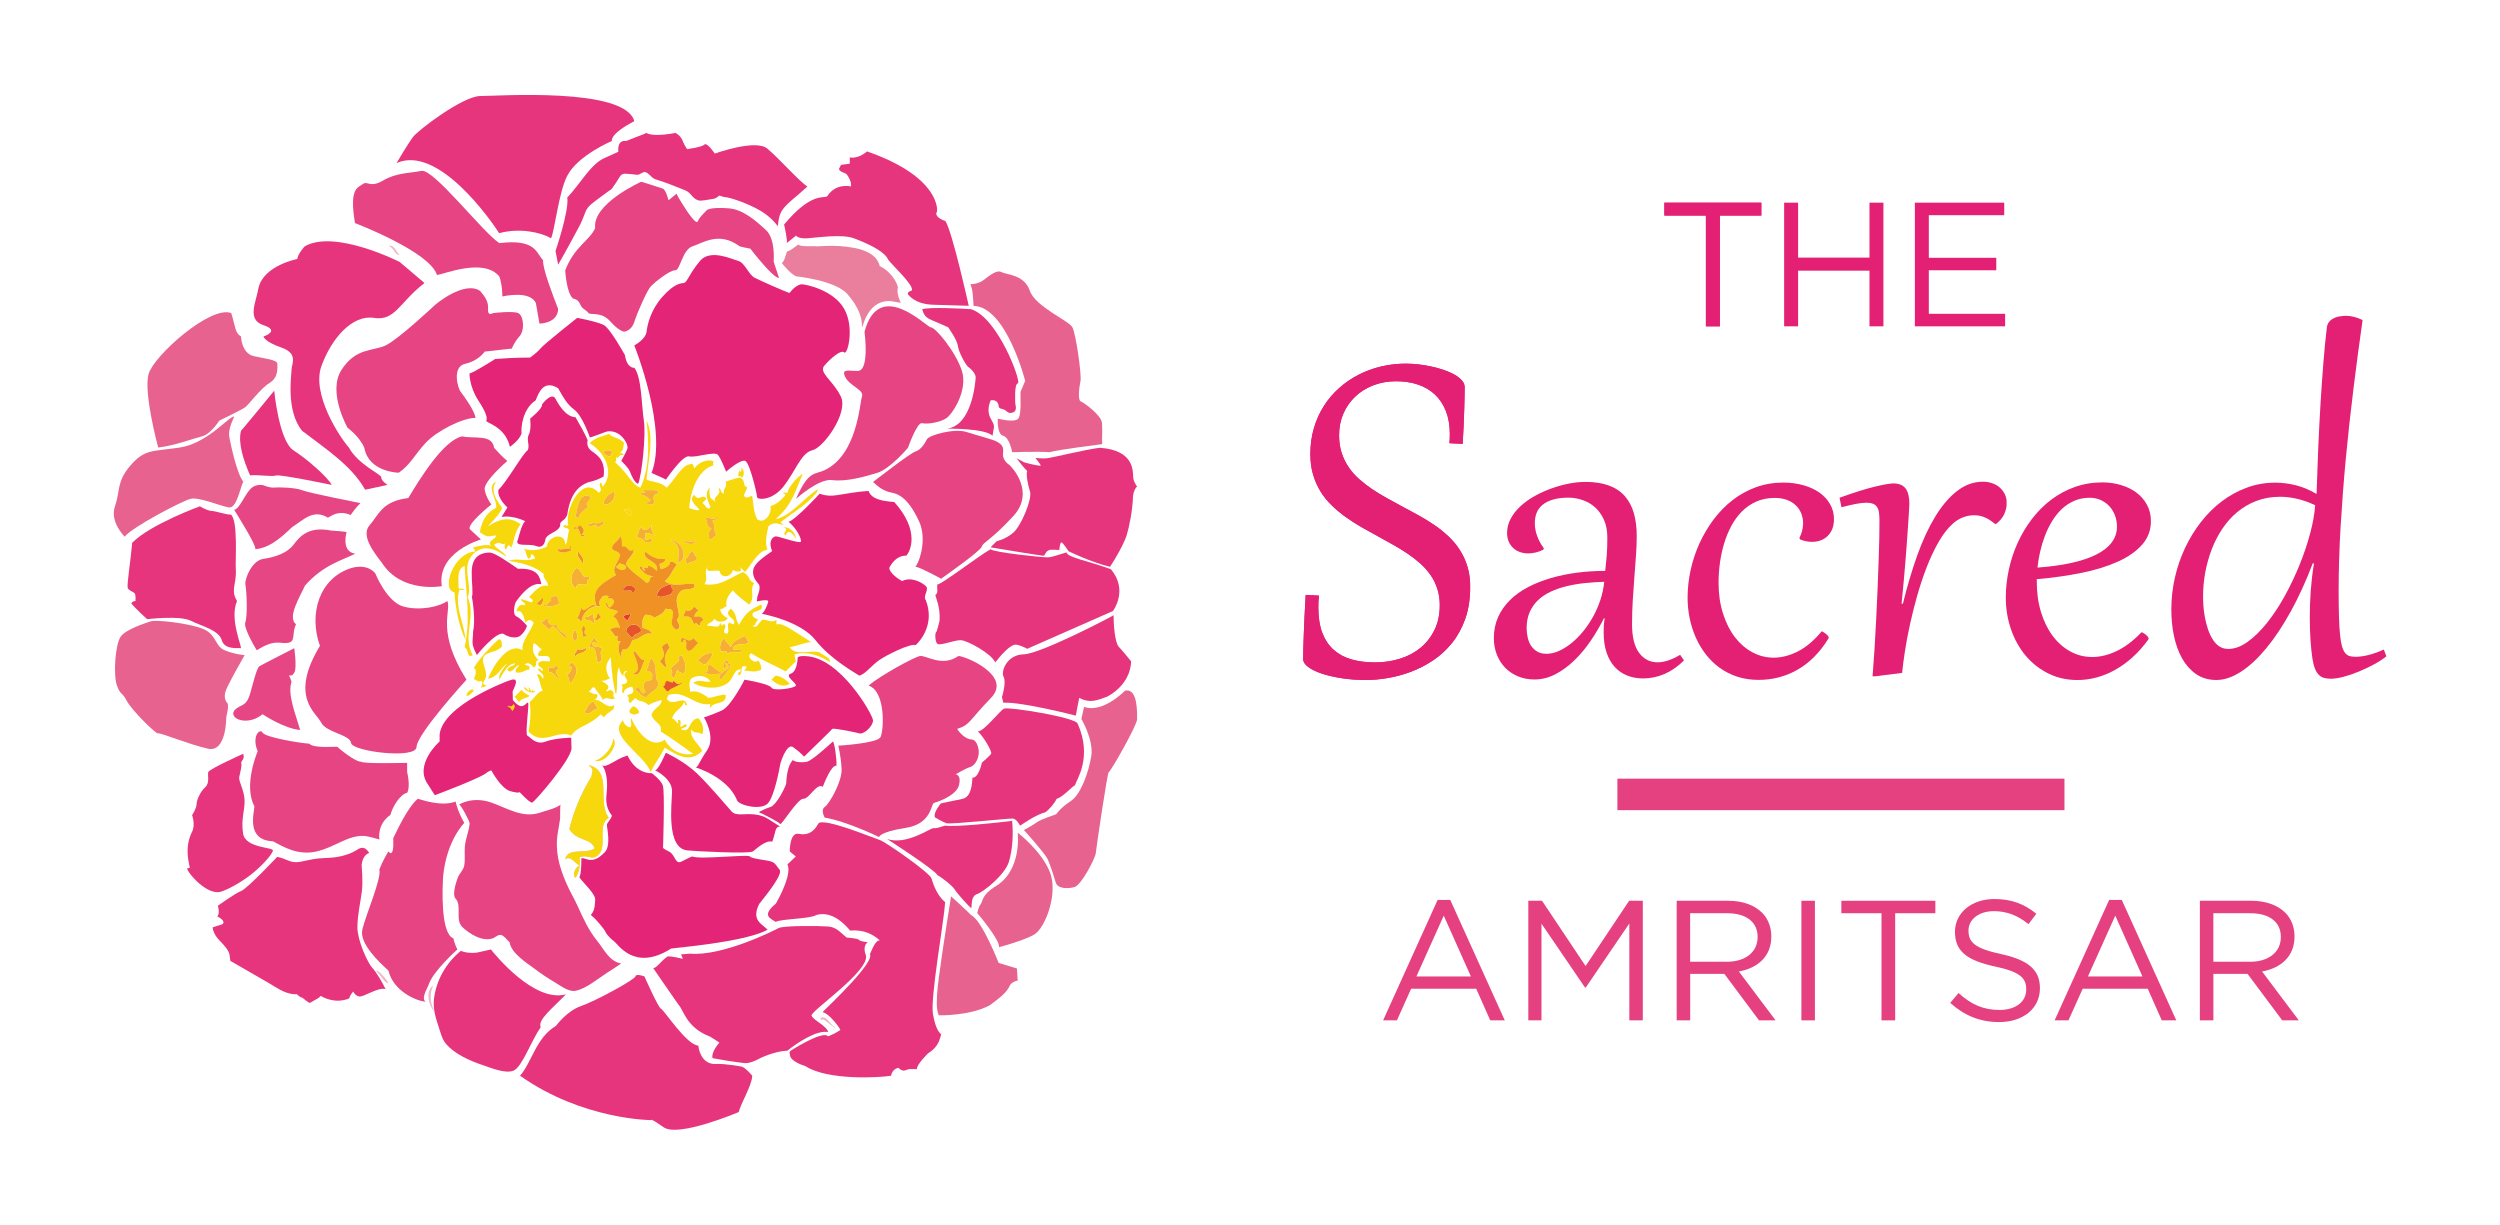 <?xml version="1.0" encoding="UTF-8"?>
<svg xmlns="http://www.w3.org/2000/svg" xmlns:xlink="http://www.w3.org/1999/xlink" version="1.1" viewBox="0 0 792 388">
  <defs>
    <style>
      .cls-1 {
        fill: none;
      }

      .cls-2, .cls-3 {
        fill: #e54281;
      }

      .cls-4 {
        fill: #e5362c;
      }

      .cls-4, .cls-5, .cls-6, .cls-7, .cls-8, .cls-9, .cls-10, .cls-11, .cls-3, .cls-12, .cls-13, .cls-14, .cls-15 {
        fill-rule: evenodd;
      }

      .cls-16, .cls-14 {
        fill: #e32073;
      }

      .cls-17, .cls-9 {
        fill: #e75f8c;
      }

      .cls-5, .cls-18 {
        fill: #e53179;
      }

      .cls-19, .cls-12 {
        fill: #e54080;
      }

      .cls-6 {
        fill: #e97b9b;
      }

      .cls-7 {
        fill: #f0b5c7;
      }

      .cls-8, .cls-20 {
        fill: #f7d708;
      }

      .cls-21 {
        clip-path: url(#clippath-1);
      }

      .cls-22 {
        clip-path: url(#clippath-3);
      }

      .cls-23 {
        clip-path: url(#clippath-4);
      }

      .cls-24 {
        clip-path: url(#clippath-2);
      }

      .cls-25 {
        clip-path: url(#clippath-7);
      }

      .cls-26 {
        clip-path: url(#clippath-6);
      }

      .cls-27 {
        clip-path: url(#clippath-9);
      }

      .cls-28 {
        clip-path: url(#clippath-8);
      }

      .cls-29 {
        clip-path: url(#clippath-5);
      }

      .cls-10 {
        fill: #e55125;
      }

      .cls-11 {
        fill: #ef8f21;
      }

      .cls-30 {
        opacity: .98;
      }

      .cls-13 {
        fill: #f5ad32;
      }

      .cls-15 {
        fill: #e22b76;
      }

      .cls-31 {
        clip-path: url(#clippath);
      }
    </style>
    <clipPath id="clippath">
      <path class="cls-1" d="M437.55,116.1c-2.54.61-4.93,1.48-7.16,2.63-2.24,1.15-4.3,2.56-6.16,4.23-1.87,1.66-3.49,3.56-4.83,5.68-1.35,2.12-2.4,4.46-3.15,7-.75,2.54-1.13,5.28-1.13,8.22,0,2.37.29,4.53.86,6.47.57,1.94,1.35,3.71,2.34,5.33.99,1.61,2.16,3.07,3.52,4.38,1.35,1.33,2.82,2.55,4.41,3.7,1.58,1.14,3.25,2.2,4.98,3.21,1.74,1,3.48,1.97,5.23,2.91,1.66.92,3.31,1.83,4.92,2.73,1.61.9,3.14,1.85,4.6,2.83,1.46.99,2.8,2.04,4.04,3.14,1.23,1.12,2.31,2.33,3.21,3.64.91,1.33,1.61,2.76,2.12,4.33.51,1.57.77,3.3.77,5.19,0,2.98-.56,5.6-1.67,7.86-1.11,2.26-2.61,4.16-4.47,5.69-1.88,1.53-4.05,2.67-6.52,3.43-2.47.77-5.09,1.15-7.83,1.15s-5.23-.3-7.43-.94c-2.21-.62-4.1-1.63-5.66-3.02-1.57-1.39-2.78-3.19-3.63-5.39-.84-2.21-1.26-4.9-1.26-8.06,0-.62,0-1.23.03-1.84.03-.61.08-1.24.17-1.91l-4.21-.21c-.28,4.78-.48,8.9-.6,12.37-.13,3.47-.19,6.14-.19,8,0,.83.52,1.64,1.56,2.43,1.04.79,2.47,1.49,4.29,2.1,1.82.61,3.93,1.11,6.36,1.48,2.41.38,4.99.56,7.74.56,2.09,0,4.35-.2,6.79-.61,2.44-.4,4.89-1.06,7.34-1.97,2.44-.92,4.8-2.13,7.06-3.63,2.26-1.5,4.26-3.34,6.02-5.52,1.75-2.18,3.15-4.75,4.19-7.68,1.04-2.95,1.56-6.32,1.56-10.13,0-2.3-.28-4.39-.85-6.29-.57-1.88-1.35-3.62-2.34-5.18-.98-1.57-2.15-3-3.5-4.29-1.35-1.29-2.8-2.49-4.39-3.59-1.58-1.09-3.25-2.13-4.98-3.1-1.74-.97-3.48-1.91-5.23-2.83-1.7-.92-3.38-1.83-5.04-2.75s-3.24-1.87-4.75-2.89c-1.5-1.02-2.89-2.1-4.17-3.23-1.27-1.14-2.38-2.4-3.31-3.79-.94-1.39-1.66-2.91-2.19-4.55-.53-1.66-.79-3.5-.79-5.52,0-2.51.46-4.79,1.37-6.88.92-2.09,2.18-3.88,3.79-5.4,1.61-1.51,3.52-2.69,5.73-3.54,2.21-.84,4.59-1.27,7.15-1.27s4.88.35,6.98,1.06c2.1.71,3.89,1.77,5.37,3.17,1.48,1.4,2.64,3.15,3.46,5.25.82,2.1,1.23,4.52,1.23,7.27,0,.91-.04,1.87-.12,2.88l4.2.2c.12-2.02.21-3.94.29-5.77.09-1.82.15-3.5.19-5.03.04-1.54.07-2.92.1-4.13.03-1.21.04-2.22.04-3.02,0-.74-.29-1.46-.88-2.12-.58-.67-1.36-1.28-2.33-1.83-.97-.56-2.09-1.05-3.36-1.48-1.26-.43-2.59-.81-3.98-1.1-1.38-.31-2.78-.54-4.16-.7-1.39-.15-2.69-.22-3.91-.22-2.67,0-5.27.3-7.81.89"/>
    </clipPath>
    <clipPath id="clippath-1">
      <path class="cls-1" d="M487.08,206.46c-.79-.44-1.45-1.02-1.96-1.77-.51-.75-.89-1.62-1.12-2.61-.24-.99-.36-2.02-.36-3.1,0-1.91.32-3.6.96-5.06.65-1.45,1.52-2.71,2.64-3.78,1.13-1.07,2.47-1.97,4.02-2.69,1.56-.73,3.25-1.31,5.07-1.75,1.82-.44,3.74-.77,5.77-.98,2.03-.21,4.07-.34,6.12-.4-.2,1.97-.61,3.9-1.23,5.78-.62,1.87-1.41,3.66-2.35,5.35-.95,1.69-2.01,3.26-3.19,4.69-1.18,1.43-2.42,2.65-3.7,3.68-1.29,1.03-2.61,1.84-3.94,2.43-1.33.58-2.62.87-3.88.87-1.11,0-2.06-.22-2.85-.65M497.16,153.18c-1.85.35-3.69.85-5.52,1.51-1.83.65-3.61,1.44-5.33,2.39-1.72.94-3.24,2.02-4.53,3.21-1.31,1.19-2.36,2.51-3.15,3.95-.79,1.45-1.19,3-1.19,4.63,0,.99.17,1.89.52,2.7.34.81.82,1.49,1.42,2.04.59.56,1.31.98,2.12,1.27.82.3,1.7.44,2.64.44,1.61,0,3.21-.39,4.79-1.17l.17-.45c-.95-1.28-1.66-2.59-2.14-3.93-.49-1.35-.73-2.69-.73-4.02,0-1.14.18-2.21.55-3.2.37-.97.98-1.83,1.83-2.55.85-.73,1.95-1.3,3.31-1.71,1.36-.42,3.02-.63,5-.63,1.47,0,2.94.25,4.42.75,1.47.5,2.8,1.26,3.96,2.3,1.16,1.03,2.1,2.34,2.83,3.95.72,1.61,1.08,3.51,1.08,5.71,0,1.96-.06,3.77-.18,5.41-.13,1.64-.29,3.33-.49,5.08-3.02,0-5.99.18-8.91.56s-5.68.95-8.29,1.71c-2.61.76-5.03,1.72-7.25,2.87-2.22,1.16-4.13,2.53-5.73,4.11-1.6,1.58-2.85,3.37-3.75,5.36-.9,2.01-1.36,4.23-1.36,6.66,0,1.89.32,3.64.94,5.23.62,1.6,1.5,2.98,2.63,4.16,1.12,1.16,2.48,2.07,4.06,2.74,1.58.66,3.33,1,5.24,1,2.34,0,4.56-.57,6.69-1.69s4.13-2.6,6-4.42c1.87-1.81,3.59-3.88,5.16-6.2,1.57-2.31,2.95-4.67,4.15-7.06h.25c-.14.8-.22,1.57-.28,2.3-.04.72-.05,1.45-.05,2.16,0,2.42.3,4.54.92,6.38.61,1.83,1.47,3.35,2.58,4.55,1.11,1.21,2.43,2.12,3.96,2.73,1.52.61,3.19.92,4.99.92,2.42,0,4.72-.49,6.91-1.45,2.2-.97,4.22-2.39,6.08-4.25l-1.21-1.79c-2.63,1.59-5.02,2.38-7.16,2.38-2.41,0-4.37-1.01-5.85-3.01-1.48-2.02-2.23-5.02-2.23-9.03,0-2.52.08-5.06.23-7.62.15-2.55.33-5.04.52-7.44.2-2.4.37-4.7.51-6.89.16-2.19.23-4.21.23-6.04,0-2.66-.3-5.05-.9-7.17-.6-2.11-1.54-3.9-2.83-5.39-1.29-1.5-2.97-2.63-5.04-3.4-2.07-.78-4.57-1.16-7.48-1.16-1.58,0-3.29.16-5.14.51"/>
    </clipPath>
    <clipPath id="clippath-2">
      <path class="cls-1" d="M556.3,154.34c-2.7.99-5.16,2.35-7.4,4.08-2.23,1.73-4.24,3.78-6,6.12-1.76,2.35-3.26,4.88-4.5,7.59-1.23,2.71-2.17,5.52-2.81,8.46-.64,2.92-.96,5.85-.96,8.77,0,2.16.21,4.31.64,6.43.44,2.13,1.07,4.15,1.92,6.09.85,1.93,1.9,3.72,3.17,5.37,1.27,1.65,2.73,3.08,4.4,4.29,1.66,1.21,3.52,2.15,5.58,2.83,2.05.68,4.31,1.02,6.75,1.02,4.5,0,8.64-1.08,12.41-3.25,3.78-2.17,7.02-5.43,9.71-9.79l.09-.17s.04-.09.04-.21c0-.17-.08-.34-.25-.53-.17-.2-.36-.4-.59-.59-.22-.19-.46-.37-.72-.52-.26-.16-.48-.27-.65-.35-2.44,2.94-4.96,5.07-7.56,6.39-2.59,1.31-5.16,1.98-7.68,1.98-2.39,0-4.64-.57-6.74-1.71-2.12-1.14-3.96-2.74-5.55-4.8-1.58-2.07-2.84-4.58-3.76-7.5-.94-2.93-1.4-6.19-1.4-9.77,0-2,.14-4.05.42-6.14.28-2.1.71-4.14,1.31-6.15.6-2,1.36-3.87,2.29-5.62.93-1.75,2.06-3.29,3.37-4.62,1.32-1.33,2.84-2.38,4.56-3.14,1.72-.76,3.67-1.16,5.83-1.16,1.5,0,2.81.22,3.93.65,1.12.43,2.07,1.02,2.81,1.76.75.74,1.31,1.58,1.69,2.54.37.96.57,1.98.57,3.06,0,1.58-.39,3.14-1.17,4.67l.17.44c.64.28,1.28.48,1.93.61.65.13,1.29.19,1.9.19,1,0,1.92-.16,2.77-.48.85-.32,1.58-.79,2.2-1.41.63-.63,1.12-1.37,1.46-2.25.34-.88.52-1.89.52-3.03,0-1.74-.41-3.34-1.23-4.76-.81-1.44-1.94-2.65-3.37-3.67-1.43-1.02-3.13-1.79-5.11-2.35-1.97-.56-4.09-.83-6.37-.83-3.06,0-5.93.49-8.62,1.47"/>
    </clipPath>
    <clipPath id="clippath-3">
      <path class="cls-1" d="M619.93,155.6c-2.52,1.98-4.83,4.71-6.92,8.18-2.1,3.47-3.99,7.56-5.66,12.27-1.68,4.71-3.18,9.78-4.51,15.22l-.42-.04c.25-2.48.49-4.95.71-7.44.22-2.49.43-4.87.61-7.17.18-2.3.34-4.43.48-6.44.14-1.99.26-3.75.36-5.26.09-1.52.16-2.74.22-3.69.05-.94.08-1.52.08-1.71,0-2.1-.4-3.7-1.19-4.76-.79-1.07-2.1-1.61-3.93-1.61-1,0-2.93.34-5.79,1.02-2.87.68-6.6,1.86-11.21,3.52l.62,3.01c1-.25,1.88-.46,2.65-.66.77-.17,1.45-.32,2.06-.43.62-.11,1.17-.19,1.66-.25.5-.05.99-.09,1.45-.09.95,0,1.7.12,2.25.36.57.24.98.61,1.27,1.11.3.5.49,1.13.57,1.87.09.75.12,1.64.12,2.66,0,1.25-.01,2.96-.05,5.14-.05,2.15-.12,4.61-.21,7.35-.09,2.72-.21,5.68-.33,8.83-.12,3.14-.27,6.32-.44,9.53-.17,3.21-.34,6.37-.53,9.48-.2,3.11-.41,5.99-.62,8.63l.66.04,8.71-1.09c.16-1.81.45-4.03.85-6.68.4-2.66.94-5.49,1.59-8.5.65-3,1.43-6.11,2.33-9.29.9-3.18,1.92-6.21,3.04-9.11,1.13-2.89,2.37-5.51,3.73-7.89,1.35-2.38,2.83-4.28,4.42-5.73.96-.89,2.04-1.57,3.21-2.04,1.16-.47,2.38-.71,3.62-.71,1.17,0,2.28.22,3.32.65,1.04.43,2.14,1.13,3.31,2.1h.33c1.17-.89,2.02-1.91,2.57-3.06.53-1.16.81-2.35.81-3.6,0-.98-.2-1.87-.58-2.69-.4-.82-.92-1.53-1.58-2.13-.67-.6-1.46-1.06-2.38-1.39-.92-.33-1.9-.5-2.96-.5-3,0-5.75.99-8.26,2.98"/>
    </clipPath>
    <clipPath id="clippath-4">
      <path class="cls-1" d="M646.32,174.77c.39-1.72.9-3.4,1.52-5.04.63-1.64,1.38-3.19,2.27-4.64.89-1.46,1.92-2.73,3.08-3.84,1.17-1.1,2.48-1.96,3.96-2.6,1.47-.64,3.11-.96,4.92-.96,1.21,0,2.36.24,3.42.71,1.05.48,1.97,1.12,2.72,1.94.77.81,1.36,1.78,1.79,2.89.43,1.11.65,2.3.65,3.58,0,1.91-.57,3.62-1.71,5.1-1.14,1.49-2.78,2.76-4.94,3.83-2.15,1.07-4.79,1.94-7.92,2.63-3.12.67-6.65,1.16-10.6,1.44.17-1.64.44-3.32.83-5.04M657.29,154.28c-2.71.97-5.19,2.31-7.46,4.02-2.26,1.71-4.28,3.72-6.06,6.04-1.78,2.32-3.29,4.83-4.52,7.52-1.23,2.69-2.18,5.53-2.83,8.5-.65,2.97-.98,5.94-.98,8.92,0,3.64.57,7.03,1.69,10.22,1.12,3.18,2.68,5.95,4.68,8.31,2.01,2.36,4.4,4.22,7.17,5.58,2.78,1.37,5.83,2.04,9.17,2.04,1.94,0,3.92-.25,5.91-.77,2-.52,3.96-1.31,5.89-2.38,1.93-1.07,3.79-2.4,5.58-4,1.79-1.6,3.47-3.48,5.02-5.64.08-.12.13-.22.13-.33,0-.2-.09-.41-.25-.6-.17-.21-.36-.41-.58-.59-.22-.19-.46-.35-.73-.5-.26-.15-.48-.27-.64-.36-2.69,2.78-5.35,4.78-7.98,6.02-2.61,1.24-5.18,1.86-7.68,1.86s-4.78-.58-6.91-1.74c-2.14-1.17-4-2.8-5.58-4.9-1.58-2.09-2.83-4.62-3.73-7.56-.91-2.95-1.35-6.2-1.35-9.74v-.72c5.1-.44,9.86-1.11,14.27-2.01,4.4-.9,8.23-2.1,11.47-3.57,3.25-1.47,5.8-3.26,7.65-5.37,1.85-2.11,2.77-4.58,2.77-7.42,0-1.94-.42-3.68-1.25-5.2-.84-1.53-1.95-2.81-3.35-3.86-1.41-1.04-3.04-1.84-4.9-2.39-1.86-.56-3.81-.84-5.87-.84-3.11,0-6.02.49-8.73,1.46"/>
    </clipPath>
    <clipPath id="clippath-5">
      <path class="cls-1" d="M703.03,204.75c-.82-.57-1.53-1.33-2.1-2.28-.59-.94-1.07-2-1.46-3.18-.39-1.18-.71-2.39-.94-3.63-.23-1.24-.4-2.44-.48-3.58-.08-1.15-.12-2.18-.12-3.06,0-2.51.22-5.01.67-7.55.47-2.53,1.14-4.96,2.03-7.31.89-2.35,2.01-4.54,3.37-6.59,1.36-2.04,2.94-3.82,4.75-5.33,1.81-1.5,3.84-2.7,6.11-3.56,2.26-.86,4.74-1.3,7.43-1.3,3.69,0,7.41.9,11.16,2.67-.19,2.69-.72,5.69-1.6,8.98-.88,3.3-2,6.62-3.38,10-1.37,3.38-2.94,6.66-4.7,9.86-1.77,3.19-3.64,6.02-5.63,8.49-1.98,2.48-4.02,4.46-6.1,5.96-2.08,1.49-4.12,2.24-6.12,2.24-1.1,0-2.08-.28-2.89-.85M741.04,100.25c-.7.13-1.32.35-1.87.65-.55.29-1.02.67-1.37,1.16-.36.48-.58,1.06-.66,1.72-.39,3.22-.75,6.9-1.08,11.01-.33,4.1-.64,8.47-.92,13.07-.28,4.62-.52,9.36-.73,14.23-.2,4.88-.37,9.67-.52,14.4-2.16-1.27-4.33-2.19-6.52-2.75-2.18-.55-4.36-.83-6.55-.83-3.14,0-6.14.51-8.98,1.56-2.85,1.04-5.49,2.48-7.93,4.32-2.44,1.83-4.65,4.02-6.63,6.56-1.97,2.54-3.66,5.29-5.06,8.26-1.4,2.98-2.48,6.12-3.23,9.44-.75,3.31-1.11,6.69-1.11,10.09,0,2.84.26,5.6.82,8.27.56,2.68,1.41,5.05,2.56,7.12,1.15,2.07,2.64,3.73,4.43,5,1.81,1.26,3.96,1.89,6.46,1.89s5.05-.87,7.75-2.6c2.7-1.73,5.37-4.21,8.04-7.44,2.67-3.22,5.25-7.1,7.77-11.66,2.51-4.55,4.84-9.64,6.98-15.28l.38.09c-.48,2.85-.81,5.72-1.03,8.59-.21,2.87-.3,5.7-.3,8.48,0,2.61.07,5.03.23,7.25.15,2.22.36,4.17.61,5.83.2,1.25.45,2.28.77,3.08.32.81.71,1.45,1.17,1.94.45.48,1,.82,1.64,1.03.65.19,1.39.29,2.26.29,1.17,0,2.55-.22,4.14-.65,1.6-.43,3.23-.99,4.9-1.69,1.67-.7,3.26-1.46,4.77-2.29,1.52-.83,2.77-1.66,3.77-2.45l-.8-2.17c-1.58.72-3.14,1.29-4.68,1.69-1.54.4-2.98.61-4.31.61-.73,0-1.35-.08-1.87-.23-.54-.16-1-.48-1.4-.98-.41-.5-.73-1.21-1-2.13-.26-.92-.47-2.14-.62-3.7-.16-1.55-.27-3.46-.33-5.7-.07-2.25-.11-4.95-.11-8.09,0-6.53.21-13.33.63-20.45.42-7.11.97-14.33,1.66-21.67.7-7.34,1.5-14.69,2.42-22.08.91-7.38,1.87-14.61,2.88-21.65-1.84-.9-3.58-1.34-5.25-1.34-.73,0-1.44.07-2.13.21"/>
    </clipPath>
    <clipPath id="clippath-6">
      <polygon class="cls-1" points="527.28 64.21 527.28 68.29 540.43 68.29 540.43 103.38 544.85 103.38 544.85 68.29 558 68.29 558 64.21 527.28 64.21"/>
    </clipPath>
    <clipPath id="clippath-7">
      <polygon class="cls-1" points="592.25 64.21 592.25 81.61 569.64 81.61 569.64 64.21 565.22 64.21 565.22 103.38 569.64 103.38 569.64 85.75 592.25 85.75 592.25 103.38 596.67 103.38 596.67 64.21 592.25 64.21"/>
    </clipPath>
    <clipPath id="clippath-8">
      <polygon class="cls-1" points="606.63 64.21 606.63 103.38 635.22 103.38 635.22 99.41 611.05 99.41 611.05 85.63 632.42 85.63 632.42 81.67 611.05 81.67 611.05 68.17 634.94 68.17 634.94 64.21 606.63 64.21"/>
    </clipPath>
    <clipPath id="clippath-9">
      <rect class="cls-1" x="36.04" y="30.09" width="324.18" height="327.82"/>
    </clipPath>
  </defs>
  <!-- Generator: Adobe Illustrator 28.7.4, SVG Export Plug-In . SVG Version: 1.2.0 Build 166)  -->
  <g>
    <g id="Layer_1">
      <g>
        <rect class="cls-19" x="512.39" y="246.68" width="141.63" height="9.98"/>
        <path class="cls-16" d="M437.55,116.1c-2.54.61-4.93,1.47-7.17,2.63-2.23,1.15-4.29,2.56-6.16,4.23-1.87,1.66-3.49,3.56-4.83,5.67-1.35,2.13-2.4,4.46-3.14,7-.75,2.54-1.13,5.28-1.13,8.22,0,2.37.29,4.52.85,6.47.57,1.93,1.35,3.71,2.34,5.33.99,1.61,2.16,3.07,3.52,4.39,1.35,1.32,2.82,2.55,4.41,3.7,1.58,1.14,3.25,2.2,4.98,3.21,1.74,1,3.48,1.97,5.23,2.91,1.66.92,3.31,1.83,4.92,2.73,1.6.9,3.14,1.85,4.6,2.83,1.46.99,2.8,2.04,4.04,3.14,1.23,1.11,2.3,2.33,3.21,3.64.91,1.32,1.61,2.76,2.12,4.33.51,1.57.78,3.3.78,5.19,0,2.98-.57,5.6-1.67,7.86-1.11,2.26-2.61,4.16-4.48,5.69-1.88,1.53-4.05,2.67-6.52,3.43-2.47.77-5.09,1.15-7.83,1.15s-5.23-.31-7.43-.94c-2.21-.62-4.1-1.63-5.66-3.02-1.57-1.39-2.78-3.19-3.63-5.39-.84-2.21-1.26-4.9-1.26-8.06,0-.61.01-1.23.04-1.84.03-.61.08-1.24.17-1.91l-4.21-.21c-.28,4.78-.48,8.9-.6,12.37-.13,3.47-.19,6.14-.19,8,0,.83.52,1.64,1.56,2.43,1.04.79,2.47,1.49,4.29,2.1,1.82.61,3.93,1.1,6.35,1.48,2.41.38,5,.56,7.75.56,2.08,0,4.34-.2,6.79-.61,2.44-.4,4.88-1.06,7.34-1.97,2.44-.92,4.8-2.13,7.06-3.63,2.26-1.5,4.26-3.35,6.02-5.52,1.75-2.18,3.15-4.75,4.19-7.68,1.04-2.95,1.56-6.32,1.56-10.13,0-2.3-.28-4.39-.85-6.29-.57-1.88-1.35-3.62-2.34-5.18-.98-1.57-2.15-3-3.5-4.29-1.35-1.3-2.81-2.49-4.39-3.59-1.59-1.1-3.25-2.12-4.98-3.1-1.74-.97-3.48-1.91-5.23-2.83-1.7-.92-3.38-1.83-5.04-2.75-1.67-.92-3.25-1.87-4.75-2.89-1.5-1.02-2.89-2.1-4.17-3.23-1.28-1.14-2.38-2.4-3.31-3.79-.93-1.39-1.66-2.91-2.19-4.55-.53-1.66-.79-3.5-.79-5.52,0-2.51.46-4.79,1.37-6.88.92-2.08,2.18-3.88,3.79-5.4,1.61-1.51,3.52-2.69,5.73-3.54,2.21-.84,4.59-1.27,7.15-1.27s4.88.35,6.97,1.06c2.1.71,3.89,1.77,5.38,3.17,1.48,1.4,2.64,3.15,3.46,5.25.82,2.1,1.23,4.52,1.23,7.27,0,.91-.04,1.87-.12,2.88l4.21.2c.11-2.02.21-3.94.29-5.77.09-1.82.15-3.5.19-5.04.04-1.54.07-2.92.1-4.13.03-1.21.04-2.22.04-3.02,0-.75-.29-1.45-.88-2.12-.58-.67-1.36-1.28-2.34-1.83-.97-.56-2.09-1.05-3.35-1.48-1.26-.43-2.59-.81-3.98-1.1-1.39-.31-2.78-.54-4.16-.69-1.39-.15-2.69-.23-3.91-.23-2.67,0-5.27.3-7.81.89"/>
        <g class="cls-31">
          <rect class="cls-16" x="412.83" y="115.21" width="52.9" height="100.22"/>
        </g>
        <g class="cls-21">
          <rect class="cls-16" x="473.27" y="152.66" width="60.23" height="62.61"/>
        </g>
        <g class="cls-24">
          <rect class="cls-16" x="534.63" y="152.87" width="46.36" height="62.53"/>
        </g>
        <g class="cls-22">
          <rect class="cls-16" x="582.74" y="152.62" width="52.95" height="61.65"/>
        </g>
        <g class="cls-23">
          <rect class="cls-16" x="635.44" y="152.82" width="45.95" height="62.61"/>
        </g>
        <g class="cls-29">
          <rect class="cls-16" x="687.85" y="100.04" width="68.1" height="115.39"/>
        </g>
        <path class="cls-19" d="M455.43,285.09h4.01l17.27,38.16h-4.6l-4.44-10.01h-20.63l-4.49,10.01h-4.38l17.27-38.16ZM465.98,309.34l-8.6-19.27-8.66,19.27h17.27Z"/>
        <polygon class="cls-19" points="484.17 285.36 488.51 285.36 502.31 306.04 516.11 285.36 520.44 285.36 520.44 323.25 516.17 323.25 516.17 292.56 502.36 312.86 502.14 312.86 488.34 292.61 488.34 323.25 484.17 323.25 484.17 285.36"/>
        <path class="cls-19" d="M531.16,285.36h16.3c4.65,0,8.39,1.41,10.77,3.79,1.84,1.84,2.92,4.49,2.92,7.47v.11c0,6.28-4.33,9.96-10.28,11.04l11.64,15.48h-5.25l-10.99-14.73h-10.82v14.73h-4.28v-37.89ZM547.07,304.69c5.69,0,9.74-2.93,9.74-7.8v-.11c0-4.66-3.57-7.47-9.69-7.47h-11.69v15.37h11.64Z"/>
        <rect class="cls-19" x="570.68" y="285.36" width="4.28" height="37.89"/>
        <polygon class="cls-19" points="596.06 289.31 583.34 289.31 583.34 285.36 613.12 285.36 613.12 289.31 600.39 289.31 600.39 323.25 596.06 323.25 596.06 289.31"/>
        <path class="cls-19" d="M617.82,317.73l2.65-3.14c3.95,3.57,7.74,5.36,12.99,5.36s8.45-2.71,8.45-6.44v-.11c0-3.52-1.89-5.52-9.85-7.2-8.71-1.9-12.72-4.71-12.72-10.94v-.11c0-5.95,5.25-10.34,12.45-10.34,5.52,0,9.47,1.57,13.32,4.66l-2.49,3.3c-3.52-2.87-7.04-4.12-10.93-4.12-4.93,0-8.07,2.71-8.07,6.12v.11c0,3.57,1.95,5.58,10.29,7.36,8.45,1.84,12.34,4.92,12.34,10.72v.11c0,6.5-5.41,10.72-12.93,10.72-6.01,0-10.94-2.01-15.48-6.07"/>
        <path class="cls-19" d="M668.17,285.09h4.01l17.27,38.16h-4.6l-4.44-10.01h-20.62l-4.5,10.01h-4.38l17.27-38.16ZM678.72,309.34l-8.6-19.27-8.66,19.27h17.27Z"/>
        <path class="cls-19" d="M696.91,285.36h16.29c4.66,0,8.39,1.41,10.78,3.79,1.84,1.84,2.92,4.49,2.92,7.47v.11c0,6.28-4.33,9.96-10.28,11.04l11.64,15.48h-5.25l-10.99-14.73h-10.82v14.73h-4.28v-37.89ZM712.83,304.69c5.69,0,9.74-2.93,9.74-7.8v-.11c0-4.66-3.57-7.47-9.69-7.47h-11.69v15.37h11.64Z"/>
        <polygon class="cls-16" points="527.27 64.21 527.27 68.29 540.43 68.29 540.43 103.38 544.85 103.38 544.85 68.29 558 68.29 558 64.21 527.27 64.21"/>
        <g class="cls-26">
          <rect class="cls-16" x="527.27" y="64.21" width="30.72" height="39.17"/>
        </g>
        <g class="cls-25">
          <rect class="cls-16" x="565.22" y="64.21" width="31.45" height="39.17"/>
        </g>
        <g class="cls-28">
          <rect class="cls-16" x="606.63" y="64.21" width="28.59" height="39.17"/>
        </g>
        <g class="cls-30">
          <g class="cls-27">
            <path class="cls-5" d="M281.09,265.84s15.26,9.81,15.89,11.42c1.19.57,4.79,3.37,5.45,4.51.66,1.13,4.6,5.5,5.27,5.98.28-1.43-.15-3.83,1.89-4.53,2.05-.7,8.78-6.1,10.02-10.18,1.23-4.08,1.42-8.71,1.04-12.99-5.27.66-17.77,1.98-21.22,1.51-1.46.37-2.64.95-3.64.8-.99-.14-8.49,5.48-14.7,3.47"/>
            <path class="cls-7" d="M123.08,77.91c1.83-.52,2.19,1.66,3.54,2.9-1.84-.17-1.7-2.35-3.54-2.9"/>
            <path class="cls-7" d="M119.21,307.68c.12-1.09,3.6,2.86,3.86,3.86-1.77-.62-1.92-2.07-3.86-3.86"/>
            <path class="cls-7" d="M186.47,242.35c7.87,2.02,2.45,11.58,6.44,16.73-4.04,2.25-.16,9.26-3.54,11.9-2.2,1.72-3.09-.54-5.79.64.58,1.94-.42,5.57-1.29,6.44-1.21-1.24.32-3.63,1.29-3.86-1.5-.86-3-3.34-4.5-1.93.67-4,6.55-1.51,9.33-3.54-1.4-3.52-5.57-2.04-8.04-6.12,1.41-5.58,3.64-11.15,7.08-16.73-.13-1.35,1.16-1.71-.96-3.54"/>
            <path class="cls-7" d="M137.24,312.18c-1.17,2.68-1.09,5.36.32,8.04-.84-.17-3.5-5.74-.32-8.04"/>
            <path class="cls-7" d="M260.49,322.8c.32.66-.32.36-.65,0,1.5-1.79,3.01,1.55,4.51,2.57,2.03,2.2-2.84-2.35-3.86-2.57"/>
            <path class="cls-17" d="M71.68,227.17s.14,11.35-5.83,10.01c-5.98-1.34-15.32-5.21-15.8-4.84s-8.3-7.27-9.91-10.34c-1.61-3.08-1.85-1.51-3.08-4.79-1.23-3.28-.57-13.23,1.23-15.6,1.8-2.37,7.92-4.24,9.53-4.79,1.61-.55,12.14.62,16.51,2.42,4.36,1.81,3.65,5.45,6.88,6.78,3.23,1.33,6.29,1.52,6.29,1.52,0,0-5.05,8.83-5.91,11.1-.86,2.28-.1,3.51.47,4.17.57.66-.38,4.36-.38,4.36"/>
            <path class="cls-2" d="M81.35,206.02s-4.34-7.02-3.64-8.83c.7-1.8.53-9.38,0-12.23-.06-1.9,2.14-7.43,5.78-7.93,3.65-.51,7.53-1.83,9.52-4.49,1.99-2.66,4.78-5.88,11.92-4.46,4.4.29,4.87.48,4.87.48,0,0-1.87,6.19,2.75,6.86-4.17,2.05-10.34,3.66-15.94,10.11-1.52,3.42-5.74,10.08-2.83,12.23-1.44,3.04-.01,5.41-2.48,5.88-2.47.48-4.08-1.42-9.96,2.38"/>
            <path class="cls-3" d="M83.18,226.26s6.79,4.61,11.92,4.99c-1.6-5.4-4.07-11.32-2.74-15.28-.38-1.22-.85-2.09-.85-2.09,0,0,1.04.7,1.8-.97.77-1.67-.09-7.56-.09-7.56,0,0-10.06,5.13-11.01,5.7-.95.57-2.18,6.11-3.04,8.94-.86,2.82-2.01,3.2-3.14,3.77-1.13.58-2.79,1.62-1.86,3.13.93,1.52,5.24,2.45,9.01-.63"/>
            <path class="cls-3" d="M74.19,161.53s7.21,11.34,6.69,12.47c3.94-.38,7.16-2.66,11.67-7.02,3.66-2.32,6.64-5.79,11.34-2.99,1.47-.76,3.37-2.37,7.21-.85,1.43-2.18,3.09-3.75,3.09-3.75,0,0-16.18-3.18-18.45-4.08-2.28-.9-7.64-.99-8.96-.85-1.33.14-3.27-.71-3.27-.71,0,0-2.52-.76-4.37,1.37-1.85,2.14-3.27,6.02-4.94,6.4"/>
            <path class="cls-9" d="M297.35,321.65s9.82.29,16.27-3.22c2.66-2.04,5.36-3.84,6.41-6.45.99-1.18,2.37-1.32,2.37-1.32l-.24-3.84-5.79-1.76s-5.22-13.42-8.68-15.12c-1.9-1.95-6.4-5.98-6.4-5.98,0,0-2.94,18.6-3.18,20.87-.24,2.27-2.32,13.52-.76,16.65"/>
            <path class="cls-15" d="M241.24,257.67s5.57,2.75,5.91,3.37c.34.62,5.57-8.13,7.37-7.99,1.79.13,4.29-5.21,6.13-3.78.56-1.42,2.76-7.01,4.34-6.68.16-1.61-.61-7.54-1.13-7.68-1.23,1.09-6.55,6.02-8.21,6.4-1.66.38-4.03.11-4.46-.56-.8.95-1.9,2.51-2.14,7.59-.61,1.8-3.17,6.72-4.98,7.32-1.8.6-3.22,1.31-3.51,1.55-.28.24.66.48.66.48"/>
            <path class="cls-14" d="M161.18,215.63s-20.85,7.6-21.91,17.06v2.21s-8.25,7.26-3.7,13.59c.78,1.35,2.2,3.42,2.2,3.42,0,0,12.02-4.48,15.72-6.62,1.49-1.21,2.18-1.21,2.18-1.21,0,0,3.02,5.78,6.07,6.58,3.06.81,2.85.24,2.85.24,0,0,3.2,3.5,3.99,3.36.78-.15,12.56-13.87,12.47-17.22l-.09-3.34s-5.05.08-8.18,1.25c-3.13,1.17-4.84-1.54-5.69-1.89-.85-.36.64-10.03.21-10.39-.43-.36-.61.76-1.9,1.02-1.3.26-2.93-1.94-2.93-1.94l-.07-2.7s.12-.21.59-1.35c.48-1.14,1.31-3.33-1.8-2.06"/>
            <path class="cls-14" d="M190.66,242.35s2.07,1.85,1.59,8.16c-.24,2.37-.62,5.08,1.61,7.88-.33,1.37-1.64,2.18-1.6,3.03.03.86,1.36,6.55-.68,8.58-2.04,2.04-3.64,3.09-6.57,1.95l-.83-.1s.05,5.36-.67,6.02c1.05,1.66,5.16,5.27,5.05,7.17-.16,1.09.12,3.13-1.4,4.84,1.71,1.23,4.51,4.83,4.55,5.17.05.33,1.28,2.04,2.7,3.04,1.43,1,6.51,9.82,18.18,2.42,1.29-.28,23.35-1.99,30.6-5.98-1.92-1.92-5.21-2.99-2.71-8.11,2.36-3,7.69-9.53,6.48-10.92-1.21-1.39-1.21-2.11-2.77-2.6-1.57-.49-6.05-.81-6.62-1.58-.57-.76-16.1,1.08-18.28,0-3.2,1.29-3.91,2.36-4.77,1.58s-1.21-2.48-2.63-3.16c-1.42-.67-1.85-1.1-1.85-1.1,0,0,.64-18-.07-19.85-.71-1.85-3.49-3.85-3.49-3.85,0,0-4.84.5-7.68-5.61-4.05,1.21-6.78,4.23-8.16,3.03"/>
            <path class="cls-14" d="M207.49,244.01s5.48,2.56,5.41,6.69c-.07,4.13-1.92,18.14,4.91,18.71,2.49.28,19.56,1.14,20.7.32,1.14-.82,4.01-3.66,6.13-3.09,1.13-2.78.77-4.91,2.51-4.77-3.45-2.06-4.53-3.42-7.94-3.84-3.4-.43-5.97.66-7.46-.98-1.49-1.65-6.76-7.98-10.88-11.97-4.13-3.98-9.94-6.59-9.94-6.59,0,0-2.51,5.82-3.43,5.52"/>
            <path class="cls-14" d="M151.08,207.5s6.12-7.61,8.47-6.68c.92.71,3.77,1.85,5.37.5,1.6-1.35,2.03-3.06,2.03-3.06,0,0-1.92-2.34-3.34-2.98-1.42-.64-.5-4.3-.07-4.78.43-.49,4.2-6.31,7.97-5.42-.5-2.1-.86-5.18-7.4-4.88-3.48-2.34-7.4-5.16-9.04-5.14-1.64.03-5.83.36-5.62,6.6-.07,2.32.55,6.88,0,7.44.36,1,1.21,7.81.43,10.95-.07,3.92-.78,3.55,1.21,7.47"/>
            <path class="cls-16" d="M164.1,170.91s1.28-5.42,2.35-5.79c-2.84-1.29-5.53-1.73-7.54-1.34,1.21-1.94,1.83-3.02,1.83-3.02,0,0-3.39-3.04-2.82-5.61,2.78-2.63,7.75-11.63,9.25-12.5.78-1.51-.5-3.43.36-5,.85-1.56.42-5.05.42-5.05,0,0,3.99-3.13,3.77-4.48,1.21-1.64,3.35-3.56,4.27-1.78.93,1.78,3.27,5.76,6.33,5.83,3.48,5.98,3.84,7.33,3.84,7.33,0,0-.55,1.89.97,3.15,1.52,1.26,4.84,2.68,4.1,8.3-3.08,1.71-4.22,1.49-5.43,2.06-1.21.57-5,2.11-6.08,9.96-.61,2.06-2.41,1.98-2.26,3.27.15,1.29-2.2,2.42-2.2,2.42,0,0-2.35,1.08-2.49,2.24-.14,1.17-.86,2.96-2.99,2.07-2.14-.9-7.05.53-5.69-2.07"/>
            <path class="cls-16" d="M161.53,141.56s3.05-2.06,3.7-4.27c-.21-1.92.33-7.74,4.48-10.47.86-2.13,2.39-6.73,7.1-3.83,1.65,2.84,2.6,4.9,5.15,6.82,2.55,1.92,4.82,8.54,4.89,8.75.07.21,5.05-1.85,5.73-1.92.68-.07,2.6-.05,4.17,1.43,1.57,1.48,2.28,3.26,1.99,4.12-.28.86-1.92,3.84-1.92,3.84,0,0,2.3,2.13,2.75,3.38.45,1.24,1.49,3.52,2.59,3.88,1.14-2.64,2.54-15.32,1.81-20.04-.74-4.72-.66-13.68-3.01-16.75,0,0-2.28.43-3-4.05,0,0-4.65-8.37-6.62-9.45-1.98-1.08-8.48-2.3-8.48-2.3,0,0-10.58,8.37-11.64,9.7-1.07,1.34-3.33,2.9-3.33,2.9,0,0-4.18-.11-11.02.44,0,0-7.14,4.55-8.14,4.55,0,0-.07,4.18,2.77,8.53,2.85,4.35,2.85,5.67,2.56,6.43-.29.76,5.96,1.68,7.47,8.3"/>
            <path class="cls-14" d="M220.37,243.11s10.24,3.04,13.14,10.48c.9,1.66,7.68,3.18,9.77.9,2.09-2.28,3.72-11.34,3.87-12.24.16-.9,2.15-6.97,4.14-5.54,1.99,1.42,3.46,2.98,3.46,2.98,0,0,8.63-8.38,8.92-8.77.29-.38,7.26,1.04,8.63,1.42,1.37.38,4.32-2.32,4.27-4.13s-10.48-20.11-21.44-20.35c-2.13-.14-2.42.43-2.42.43,0,0-.05,4.41-2.18,5.12-2.14.71,1.85,2.95,1.61,3.78-.24.83-7.02,1.87-7.76.64-.74-1.24-8.51-2.51-8.51-2.51,0,0-4.18,8.39-7.21,9.77-3.04,1.37-5.64,2.18-5.64,2.18,0,0,3.84,6.17,1,10.39-2.85,4.22-2.75,5.27-3.65,5.45"/>
            <path class="cls-14" d="M241.29,194.44s12.2,2.16,17.07,8.37c4.87,6.21,13,10.6,13.85,11.22,1.8-.33,3.96-3.28,6.29-4.89,2.34-1.61,9.82-5.39,11.59-4.77,1.85-1.68,6-6.98,3.22-14.2-1.08-1.33,1.17-3.38,0-4.49-1.17-1.11-4.59-3.1-7.53-1.59-2.56-1.42-4.56-3.51-3.89-4.55.66-1.05,2.18-3.58,5.22-3.5,1.23-1.25,4.46-7.8-3.8-17-3.41-.29-7.16-.71-8.16-3.51-3.13.19-6.55.76-9.96,1.33-3.42.57-5.5-.48-5.5-.48,0,0-7.73,8.4-9.87,8.92,2.66,2.18,4.25,5.6,3.88,6.31-.37.71-7.3-1.81-7.96-1.69-.66.12-2.56,1.06-1.13,4.67-2.66,1.9-5.6,3.79-5.98,5.93-.38,2.14.86,3.5,1.71,4.53.86,1.03-.38,3.86-.38,3.86l-.19,1.63s3.8-.95,3.6.09c-.19,1.04-1.42,3.7-2.09,3.8"/>
            <path class="cls-14" d="M200.95,109.44s10.74,26.72,5.47,40.38c3.56,1.56,4.55,2.12,4.55,2.12,0,0,5.31-7.89,7.35-7.36,2.04.53,8.13-1.75,9.14-.46,1.01,1.28,2.57,5.3,2.57,5.3,0,0,4.7-4.16,6.12-3.38,1.42.78,3.7,10.56,3.7,11.44s4.69,1.29,8.39-3.4c3.71-4.7,5.56-10.64,9.11-11.44,3.56-.8,11.52-11.9,9.03-17.02-2.49-5.12-7.18-7.58-5.19-9.84,1.99-2.26,5.27-5.15,6.26-4.13.99,1.02,3.37-7.8,0-13.79-3.37-6-12.18-7.78-13.42-7.8-1.23-.01-2.94,1.43-3.94,2.77-1.85-.66-8.96-3.81-10.95-4.79-1.99-.98-3.15-4.83-5.28-5.39-2.12-.57-8.81-3.85-12.09,0-3.27,3.84-4.12,6.89-5.12,7-1,.11-3.03.17-6.71,4.27-3.68,4.1-4.82,8.68-5.11,11.15-.28,2.48-3.91,4.37-3.91,4.37"/>
            <path class="cls-12" d="M81.64,237.98s-4.65,10.82-1.04,17.45c-.09,2.18-2.74,10.73,5.89,11.1,3.41,1.8,7.87,4.55,13.75,3.22,5.88-1.33,9.86-5.22,15.27-4.93,1.61.19,4.69,1.14,4.69,1.14,0,0-.91-4.8,3.47-7.78.67-2.56,3.04-6.55,5.31-7.02,1.14-1.99,0-6.57,0-6.57v-2.92s-14.13.38-14.61-.38c-1.71.19-7.3-4.36-7.4-4.65-.09-.29-7.44.63-8.99-1.04-3.06-.19-13.93-1.99-14.8-3.51-.87-1.52-3.53,1.23-1.54,5.88"/>
            <path class="cls-19" d="M147.78,215.32s-15.78,17.29-15.82,21.3c-.05,4-20.47,1.42-20.73-1.23-.26-2.66-7.95-3.33-9.49-6.49-1.54-3.16-10.2-8.09-.38-24.29-3.65-10.1-.22-21.5,9.96-24.67,5.39-1.5,7.57,1.71,7.57,1.71,0,0,3.63,9.07,8.94,10.51,5.31,1.44,11.59,0,13.91-1.79,1.27,3.61-3.6,9.5,6.04,24.96"/>
            <path class="cls-19" d="M139.97,185.69s-12.71,2.39-18.97-7.38c-2.09-2.74-6.89-8.55-3.92-11.91,2.97-3.36,3.92-7.62,12.27-8.62,3.79-6.31,11.19-18.34,17.08-19.54,3.79.89,9.42-.84,10.11,3.63,2.6,2.96,4.18,4.17,4.18,4.17,0,0-7.64,6.51-7.18,9.1.47,2.6,2.12,4.67,2.12,4.67,0,0-8.19,6.52-6.73,7.91,1.47,1.39,3.42,3.18,3.42,3.18,0,0-14.04,4.02-12.39,14.78"/>
            <path class="cls-19" d="M126.32,149.76s-9.48-.12-10.91-7.89c-1.42-3.5-5.29-6.34-5.29-6.34,0,0-6.47-11.31-1.92-18.37,4.55-7.05,9.87-5.83,13.94-7.72,4.08-1.9,15.75-12.9,15.75-12.9,0,0,9.11-7.78,14.23-4.36,1.23,1.52,2.71,3.2,2.5,5.68-.22,2.48,1.58,1.33,1.58,1.33,0,0,6.26-.77,7.97,0,1.7.77,2.18,5.37.38,7.39-1.81,2.02-2.37,3.84-2.37,3.84l-8.63.96s-1.9,2.92-6.16,3.86c-4.27.95-2.37,7.78-1.43,8.91.95,1.14,4.69,6.46,4.65,8.25-3.89-.09-12.24,4.09-15.75,7.88-3.51,3.79-4.84,6.92-8.54,9.48"/>
            <path class="cls-12" d="M112.46,70.67s23.76,9.07,25.98,16.46c2.49-.35,14.75-5.47,19.72.41.99,2.46.99,6.38.99,6.38,0,0,8.73-2.1,10.62,2.11l1.14,6.49s5.81-.03,5.91-4.66c-1.74-4.44-4.96-12.8-4.78-15.45-2.28-2.27-2.16-6.79-13.88-5.39-5.66-3.91-20.83-23.64-24.63-22.88-3.8.76-7.97.57-12.14,3.04-4.17,2.47-4.94,0-6.45,1.14-1.52,1.14-4.38,1.17-2.48,12.35"/>
            <path class="cls-12" d="M179.06,85.63s.38,7.22,2.47,8.93c1.8.38,1.99,1.36,2.56,2.39.57,1.03,1.99,1.56,2.37,2.24.38.68,4.08-.55,6.83,2.57,2.75,3.13,4.37,3.31,4.37,3.31,0,0,2.33-.08,3.3-3.12.96-3.04,4.1-10.15,5.33-11.38,1.23-1.23,5.98-5.04,7.59-4.94,1.61.11,2.27-6.57,5.5-7.59,3.23-1.03,8.45-4.86,14.94,0,2.23.58,3.37.71,3.37.71,0,0,7.21,9.43,9.11,9.3-1.33-3.83-1.71-5.25-1.71-5.25,0,0,.66-7.11-2.47-9.96-3.13-2.85-7.11-6.45-11.67-6.83-4.55-.38-6.73.15-7.11.64-.38.5-2.22,2.02-2.77,3.44-.55,1.43-3.91-3.89-5.17-5.93-1.27-2.04-1.55-2.8-1.55-2.8l-2.56,2.08s-.8-3.31-1.82-3.69c-1.03-.38-6.81-2.18-6.81-2.18,0,0-15.56,6.93-14.61,14.71-1.8,3.98-6.55,5.77-9.49,13.36"/>
            <path class="cls-19" d="M132.43,253.05s7.4,2.7,11.88.88c.92,3.74,2.78,6.76,2.78,6.76,0,0-5.55,5.47-6.69,16.74-.28,4-.86,18.37,3.27,19.87.29,1.78,1.23,3.48,1.23,3.48,0,0-7.9,7-9.19,11.4-.72,1.55-2.26,4.27-.86,5.15-2.99-.18-10.32-3.42-11.78-9.84-2.74-2.44-9.28-8.55-8.29-12.97.99-4.41,6.23-16.43,5.39-19.03,1.29-3.31,2.89-5.77,2.89-5.77,0,0,1.82,2.79,1.53-4.21,2.56-5.42,5.5-10.72,7.82-12.47"/>
            <path class="cls-19" d="M196.77,305.24c-1.96,1.36-2.34,1.58-4.35,2.86-2.88,1.84-6.7,5.13-10.12,5.79-2.15.41-4.78-1.66-6.52-2.68-2.19-1.27-4.31-2.72-6.33-4.23-2.45-1.83-7.53-5-7.99-8.42-.58-.6-1.76-2.11-2.63-2.33-1.1-.28-1.83.75-2.8,1.06-1.7.54-3.55.15-5.13-.57-1.53-.7-3.23-1.85-4.43-3.03-2.39-2.36-.04-6.82-2.15-9.03-1.15-1.21.22-5.27.67-6.52.51-1.43,1.8-2.41,2.08-3.93.34-1.85.04-4.02.19-5.92.2-2.56,1.29-4.88,1.53-7.35.07-.72-2.95-6.33-3.37-6.04,0,0,4.18-2.77,10.25-.64,5.05,1.77,9.95,5.07,15.46,3.17,2.02-.7,4.75-1.23,6.49-2.52-.25.18-.11,3.81-.18,4.39-.18,1.48-.46,2.93-.71,4.4-.98,5.8.36,10.73,2.66,16.07,1.07,2.49,2.5,4.82,3.62,7.29,1.72,3.81,3.46,7.65,6.11,10.92,2.39,2.95,3.84,6.52,7.65,7.26"/>
            <path class="cls-12" d="M261.29,259.04s-1.44-2.43,0-3.4c1.44-.96,5.52-8.07,5.33-12.01-.19-3.95-1.04-7.4-1.04-7.4,0,0,12.33-.71,13.37-2.71,1.04-1.99,1.75-14.49-3.8-16.34,3.7-3.11,14.42-9.04,16.32-9.35,1.9-.31,7.02,3.63,12.14,0,1.9-.12,17.26,6.16,10.34,13.26-6.93,7.11-6.55,8.54-10.72,9.82,1.23,2.03,3.25,3.36,4.56,3.36s2.08,1.81,2.27,3.6c.19,1.8-.85,4.51-2.65,5.1-1.81.59-4.65,2.34-4.65,2.34,0,0,1.9.11,1.04,3.45-.85,3.34-6.92,5.33-7.92,5.62-1,.28-.62,6.6-8.97,7.9-8.35,1.29-8.41,2.9-8.41,2.9,0,0-10.33-5.04-17.22-6.15"/>
            <path class="cls-12" d="M276.58,152.7s11.81-9.2,13.45-9.67c1.64-.48,2.92-2.45,3.61-3.84.68-1.38,8.76-3.56,12.55-2.33,3.79,1.23,8.53,2.37,9.77,3.13,1.23.76,2.09,1.42,1.8,3.51-.29,2.08,1.42,3.41,1.99,3.79.57.38,8.35,8.45,1.33,16.13-7.02,7.68-9.77,8.42-10.06,9.76-.28,1.34-12.88,10.16-12.88,10.16,0,0-6.71-3.7-8.11-3.8,1.82-2.56,3.43-9.38,1.16-14.32-2.28-4.93-4.94-8.44-8.54-9.11-3.6-.66-5.12-2.75-6.07-3.41"/>
            <path class="cls-12" d="M252.19,158.03s7.17-6.51,11.44-5.94c4.27.57,10.05-.98,14.23-2.27,4.18-1.29,9.79-7.98,9.79-7.98,0,0,2.87-8.17,4.44-7.78,1.56.38,5.36-.15,7.52-1.45,2.16-1.29,7.07-9.02,5.12-15.12-1.96-6.1-8.39-13.78-9.8-13.78s-16.35-15.88-21.05,1.36c.71,6.03.57,12.25-1.99,12.42-2.56.16-5.55-.97-4.13,1.93,1.42,2.9,6.1,4.07,5.32,6.2-.77,2.14-1.43,18.53-12.01,23.41-2.98,1.35-4.95-.02-8.88,9"/>
            <path class="cls-6" d="M252.19,87.54s12.43,1.23,16.28,5.64c3.84,4.41,4.6,7.76,4.61,10.18s.94-8.59,9.19-7.96l3.13.55s-1.56-2.98-.92-4.84c-.42-2.2-2.84-5.48-5.79-6.82-.26-1.28-1.46-4.5-8.01-5.74-6.55-1.24-11.74-.37-12.02-.51-.28-.16-5.32.25-5.76-.58-.64.5-2.77,2.13-3.34,2.13s-.85,3.36-1.92,3.7c1.07,1.35,3.03,3.58,4.57,4.25"/>
            <path class="cls-18" d="M77.02,238.81s-10.76,4.82-11.04,5.79c-.29.97.57,3.42-1,4.83-1.57,1.41-2.71,4.11-2.71,5.39s-1.42,3.42-1.42,3.42c0,0,1.14,2.99,0,5.26-1.14,2.27-1.71,4.97-1.28,8.32.43,3.35,1,3.21-.14,3.21s5.44,8.5,10.24,7.54c1.99-.5,6.26-2.71,9.82-5.49,3.56-2.77,6.76-6.47,6.97-7.61.21-1.14-8.73-.71-9.45-5.4-.72-4.7.59-7.33.47-10.6-.12-3.27-1.98-5.98-1.69-7.32.28-1.35.92-3.7.64-4.34-.29-.64,1.37-1.45.58-2.99"/>
            <path class="cls-18" d="M87.8,271.46s-9.39,10-11.38,10.79c-1.99.79-7.4,4.68-7.4,4.68.24.82.35,1.7.23,2.54-.05.33-.21.64-.45.88.1-.11,1.06.58,1.18.67.35.26.69.58.8,1.02.12.45-.18.7-.56.85-.41.17-.86.25-1.28.37-.41.12-.81.28-1.21.41-.02,0-.36.11-.36.13,0,0,.07,1.99,2.14,4.1,2.06,2.1,3.02,3.41,3.2,4.55.18,1.14.25,1.95.25,1.95,0,0,9.61,5.51,12.27,7.08,2.67,1.56,4.59,3.06,7.65,3.48.43.03,1.21,0,1.21,0,0,0,.86,1.03,1.64,1.07.46.36,2.2,1.85,2.49,1.67.28-.18,2.85-1.64,2.85-1.64,0,0,.42-.68.67-.5.25.18,4.27,2.63,8.89.75.32-1.21,1.28-2.21,1.28-2.21,0,0,.64,1.5,2.03,1.6s6.01-3.08,8.22-2.35c-.99-1.96-2.74-5.16-4.23-6.76-1.5-1.6-4.7-8.72-4.7-12.78s1.05-8.3,1.43-11.59c.38-3.29-.09-7.84-.09-7.84,0,0-.07-3.22,2.39-4.17-.45-.8-1.25-1.65-2.23-1.62-.76.02-1.39.48-2,.86-.66.41-1.37.74-2.1,1.02-1.58.59-3.21.98-4.88,1.17-1.62.18-3.27.16-4.89.32-1.83.18-3.61.65-5.41,1-1.27.25-2.49.29-3.71-.18-1.31-.51-2.52-1.06-3.92-1.33"/>
            <path class="cls-18" d="M46.63,196.15s10.34-1.23,13.76.48c3.41,1.71,8.91,2.94,9.86,6.17.95,3.22,5.27,2.35,6,2.55.74.2-3.71-9.24-1.16-14.91-.95-1.68-1.1-2.72-.94-4.24.17-1.52.74-3.32.55-5.88-.19-2.56.76-15.37-1.52-17.27-2.28-.09-4.37-1.13-6.64-1.23-1.52-.38-3.22-1.42-3.22-1.42,0,0-15.75,5.74-21.44,11.55-.47,5.43-1.71,13.21-1.43,14.25.29,1.04,2.19,1.25,2.38,2.09.19.84.09,2.15.09,2.15,0,0-.76-.16-1.33.69,1.24,1.61,5.03,5.03,5.03,5.03"/>
            <path class="cls-5" d="M105.09,153.62s-16.53-3.44-17.66-2.98c-1.14.45-5.82-.32-8.2-.04-2.04-4.62-3.9-10.18-2.88-14.12,2.16-2.46,10.52-12.71,10.52-12.71,0,0,1.52,15.93,6.07,18.87,4.55,2.95,10.82,8.5,12.16,10.98"/>
            <path class="cls-5" d="M115.68,155.14l7.08-1.52s-2.13-1.4-1.94-2.34c.19-.95-7.3-4.01-10.29-9.49-3-3.4-11.92-17.01-8.69-25.86,3.23-8.85,9.83-16.29,16.62-15.22,6.79,1.07,8.05-4.95,16.02-11.05l-7.86-6.67s-20.6-10.46-30.09-4.94c-2.27,2.48-2.35,4-2.35,4,0,0-10.56,2.01-12.26,9.07-.76,4.59-3.87,10.12,1.57,11.91,5.45,1.79,0,3.56,0,3.56,0,0,.14,1.6,5.64,3.51,5.5,1.92,3.22,5.22,3.22,7.08s-1.8,13.04,3.37,19.31c7.44,5.7,15.76,11.08,19.95,18.66"/>
            <path class="cls-5" d="M176.82,83.84l-.83-4.32s4.33-12.67,3.73-16.93c4.37-4.69,7.36-10.53,11.77-12.52l4.41-1.99s-.59-3.84,2.48-3.41c3.78-1.56,5.77-2.14,6.34-2.56,2.42,1.43,9.25,0,9.25,0,0,0,1.73.71,2.43,2.85.56,1.28,1.27,2.28,1.27,2.28,0,0,4.61-.57,5.46-1.43.85-.86,3.32,2.85,3.32,2.85,0,0,12.93-4.7,16.65-1.57,3.73,3.13,10.26,10.55,12.7,12-.04-.02-2.61,2.34-2.85,2.53-1.2.99-2.4,1.97-3.51,3.07-.9.89-1.76,1.85-2.24,3.05-.51,1.25-.64,2.63-.79,3.96,0,0-1.85-2.84-5.69-5.05-3.83-2.2-9.49-4.2-11.43-4.25.22.11-1.38-.53-1.53-.38-.57.53-1.19.94-1.99,1.02-1.08.1-3.71.8-4.7.4-2.03-.83-2.02-2.34-4.06-3.17-2.86-1.16-6.53-2.63-9.49-3.51-1.02-.3-2.07-2.1-3.13-2.23-1.05-.12-1.53.92-2.59.84-1.16-.11-2.33-.28-3.49-.33-.91-.04-1.47.14-1.94.93-.78,1.31-1.62,2.53-2.5,3.77-.24.34-.79.6-1.13.85-.46.34-.92.68-1.39,1.02-.93.68-1.86,1.36-2.77,2.06-.84.64-1.7,1.29-2.36,2.12-.72.93-.97,2.02-1.43,3.08-.32.75-.61,1.56-.99,2.28,0,0-4.84,9.09-6.98,12.69"/>
            <path class="cls-18" d="M176.12,325s3.42-4.72,7.97-6.29c4.55-1.56,17.08-8.39,17.22-9.39.14-1,2.84,0,2.84,0,0,0,4.41,9.99,5.27,10.26.86.27,8.2,11.64,11.81,11.65.28,2.84,1.99,5.98,5.41,5.83,3.41-.14,8.39.86,8.39.86,0,0,1.04.22,3.27,2.85,0,2.99-3.75,8.99-4.26,11.53,0,0-19.06,8.11-23.76,4.84-4.7-3.27-3.85-2.28-3.85-2.28,0,0-21.77,0-41.69-14.08,3.56-3.84,5.12-12.18,11.38-15.77"/>
            <path class="cls-18" d="M146.01,301.22c1.47.67,3.21.72,4.79.61.51-.04,4.69-1.07,4.71-1.04,1.42,1.71,13.64,16.88,23.76,14.23-4.27,4.41-9.04,8.14-7.97,10.36-3.13,4.58-5.98,12.83-8.68,13.83-2.72,1-7.29-1-9.81-1.83-3.9-1.28-8.76-3.45-11.49-6.65-1.31-1.53-1.77-3.68-2.4-5.56-.96-2.86-1.8-5.71-1.43-8.76.73-5.96,3.88-11.43,8.52-15.18"/>
            <path class="cls-5" d="M206.93,306.69s5.51,8.04,8.02,11.6c1.58,1.57,2.43,7.26,9.98,10.1,1.85,1.14,2.99,1.92,2.99,1.92,0,0-2.63,2.78-2.2,4.91,6.97,1.28,10.1,1.56,10.1,1.56,0,0,1.56.29,4.34-1.21,2.78-1.49,6.9-2.7,9.25-2.7,3.35-2.64,9.31-6.62,12.94-5.91-.35-1.92-4.83-3.82-5.25-5.22-.43-1.39,18.5-14.13,17.22-19.11,0,0-1.28-2.79.57-4.13-4.91-.63-.29-.92-6.69-1.49-2.28-1.92-3.36-3.3-5.85-3.5-2.48-.2-14.15-.34-15.72.51-1.57.86-17.86,9-28.03,8.09l-2.84.24.57,1.42s-3.7-.96-4.84-.77c-2.14,1.48-3.63,3.83-4.55,3.68"/>
            <path class="cls-5" d="M250.47,332.87s10.3-6.62,11.87-4.55c2.64-1.07,3.56-1.85,3.85-1.99.28-.14-3.35-5.25-5.62-5.69,2.42-2.41,16.6-15.82,15.01-18.35.64-1.35,1.85-4.7,3.21-4.34-2.06-1.78-4.91-3.56-9.46-3.13-1.85-2.2-5.69-6.26-10.67-4.98-1.71,1.28-11.67,1.26-12.88,2.23-1.71-1.1-4.62-2.02,0-5.79,1.92-3.35,4.99-9.73,3.68-12.45,2.29-2.13,2.65-2.5,2.65-2.5l-1.91-1.59s-.11-6.23,2.9-5.58,4.89-.92,6.11-3.2c1.23-2.28,18.09,4.76,19.58,5.19,1.49.42,15.86,10.32,16.36,12.23.5,1.92,1.89,5.53,4.28,7.43-.46,6.64-4.8,30.51-3.86,35.55.94,5.05,2.03,5.67,2.6,6.37-.5,1.24-.54,3.7-4.15,5.96,0,0-3.68,3.56-3.56,5.03-1.85-.09-2.66-.07-3.13.17-.48.23-1.56.69-2.65-.59-1.35.07-2.3,1.54-2.37,2.49-3.53.62-20.12,1.56-27.13-3.03-3.56-1.1-4.8-2.52-4.91-3.36-.11-.84-.31-1.19.21-1.51"/>
            <path class="cls-5" d="M296.21,258.95s2.35,1.42,3.63,1.85c1.28.42,19.68-1.56,20.97-1.49,1.3.07,2.36,2.27,2.36,2.27,0,0,5.09-3.6,7.9-4.2,1.14-.71,2.92-2.77,3.7-4.34,1.78-.36,5.05-4.04,5.76-4.26.57-1.86,5.62-8.9.86-19.57-.86-1.99-21.84-5.34-23.27-4.73-1.42.61-6.04,6.95-8.33,7.27,1.71,1.45,4.63,6.41,4.2,7.06-.43.65-2.92,2.78-2.92,2.78,0,0-1.06,5.01-2.99,4.76-.14,2.13-.36,6.19-3.27,6.76-2.92.57-6.76,1.42-6.76,1.42,0,0-2.54,3-1.85,4.41"/>
            <path class="cls-5" d="M317.84,222.64l-.42-1.83s1.56-4.84.42-6.62c-.64-1.71,1.14-6.76,6.48-6.9,5.33-.15,27.74-11.86,28.45-12.38,0,2.42.36,8.61,1.64,9.96,1.28,1.35,3.91,4.62,3.91,4.62,0,0,.36,6.83-7.47,11.17-3.35,1.21-5.41,2.23-8.96.44-.43,2.06-1.07,5.61-1.07,5.61,0,0-17.28-4.45-22.98-4.08"/>
            <path class="cls-5" d="M297.64,196.7s-.81,3.56-1.11,3.63c-.31.07-.42,3.2.56,3.7.98.5,5.18-1.22,7.24-1.22,2.06,0,9.84,4.32,10.96,7.05,1.07-1.35,4.76-6.04,6.76-5.62,1.99.43,3.35,1.31,3.35,1.31l27.18-11.98s4.98-6.55-.64-13.23c-7.55-2.77-13.73-3.7-14.06-5.33-2.02.5-4.3,1.49-5.94,1.56-1.64.07-17-1.56-18.14-2.56-3.63,1.99-15.51,11.17-16.86,11.17-.21,1.42.46,2.71-.62,3.27.13,1.07,1.62,3.77,1.33,8.25"/>
            <path class="cls-5" d="M313.86,173.4s15.87,2.66,16.65,2.66.53-1.99,2.81-1.91l2.28.07s.18-2.56.71-2.38c.53.18,2.2,2.79,2.2,2.79,0,0,6.9,3.4,13.13,4.93,1.39-1.95,4.52-7.43,5.3-10.03.78-2.6,1.89-7.86,1.99-12.34.18-1.57.94-2.96,1.25-2.92.3.05-1.03-1.32-1.18-2.99-.14-1.67.61-8.68-10.6-9.42-4.42.5-15.3,3.23-16.94,3.34-1.63.11-3.45-.14-3.45-.14,0,0,1.46,1.82,1.7,2.35.25.54-5.19-.89-5.3-.96-.11-.07-2.35-1.28-2.35-1.28,0,0,2.45,3.31,3.34,3.99-.39,1.32.21,4.27.92,6.62.71,2.35-2.85,10.99-5.44,13.09-2.6,2.1-5.09,2.56-5.09,2.56,0,0-1.78,1.67-1.95,1.99"/>
            <path class="cls-5" d="M299.99,135.8s12.14-.18,14.44,2.27c.43-3.35,1-2.67-.57-5.46-1.57-2.79,0-5.78,0-5.78,0,0,2.06-.53,2.49,1.57-.07,1.28,1.21.99,1.99,1.49.78.5,1.28,1.36,2.7.71,1.42-.65.5-2.72.57-3.06.07-.35-.36-5.9.86-6.11,1.21-.22-6.2-20.74-14.84-23.48-2.95-.21-13.12-.71-15.47,0,.57,2.35,1.68,2.92,3.4,3.63,1.72.71,4.83,2.12,4.83,2.12,0,0,2.86,4,3.08,5.92.21,1.92,2.48,6.04,3.18,6.54.7.5,2.58,2.12,2.44,3.59-.14,1.47-1.14,15.06-9.11,16.06"/>
            <path class="cls-5" d="M248.4,71.15s1.24,5.32.81,5.87c2.22-1.72,2.97-2.39,2.97-2.39,0,0,.67,1.06,3.62.86,2.94-.2,10.91-1.42,14.7,0,3.79,1.41,9.77,4.02,10.91,6.82,1.42,1.9,8.44,8.31,7.4,9.75-1.61.49-1.17,1.15-1.17,1.15,0,0,1.95,3.13,7.92,3.33,5.96.18,11.34.34,11.34.34,0,0-5.19-23.4-7.37-26.81-2.74-.95-3.21-2.27-2.79-2.79.42-.53,1.08-11.25-22.07-19.31-2.94,2.56-5.46,1.89-5.46,1.89v1.99l-2.71.38s-.28.29-.65,1.14c-.38.86,2.09,1.61,2.09,1.61,0,0,.65.47,1.27,1.9.62,1.42.34,2.19.34,2.19,0,0-4.74-1.24-7.5,3.13-1.33.75-5.07-1.32-13.66,8.94"/>
            <path class="cls-5" d="M125.62,51.67s3.46-5.87,5.12-8.16c1.66-2.28,15.94-13.09,21.44-13.09s45.93-2.85,48.76,7.97c-7.98,4.17-7.08,6.26-7.08,6.26,0,0-10.92,4.63-14.16,11.05-2.67,5.08-3.98,17.42-5.13,19.79-3.43-2-10.09-3.33-16.43-1.62-2.55-3.99-19.36-28.15-32.53-22.2"/>
            <path class="cls-9" d="M39.49,170.01s-4.8-4.69-3.07-9.62c1.74-4.94.41-7.75,4.96-12.98,4.55-5.23,6.86-4.32,15.57-5.63,8.72-1.31,15.51-9.85,17.24-9.85-1.31,3.03-1.88,4.8-1.5,6.76.38,1.97,2.31,11.32,4.37,13.88-1.14,2.51-2.12,8.55-4.57,8.18-2.45-.36-9.47-3.38-12.12-2.72-2.66.65-18.41,8.89-20.87,11.98"/>
            <path class="cls-9" d="M50.12,141.78s-4.75-17.44-3.04-23.32c1.71-5.88,19.73-21.85,26.18-19.27,1.33,4.28,1.18,6.34,3.08,7.39.15,2.21,1.04,5.51,4.01,6.23,2.97.72,7.52,1.11,7.52,2.43s.38,4.36-2.47,6.07c-2.85,1.71-6.62,6.94-7.77,7.74-1.15.8-8.17,4.21-8.17,4.21,0,0-2.65,4.28-5.5,4.98-2.85.71-8.73,2.96-13.85,3.54"/>
            <path class="cls-9" d="M307.38,90.06s2.47-.01,4.18-1.3c1.71-1.28,4.13-3.41,5.69-2.56,1.57.85,7.26.76,8.97,5.86,1.71,5.09,12.38,9.49,13.51,11.63,1.14,2.14,2.99,15.24,2.56,17.09-.43,1.85-.87,6.03.06,6.36.93.33,6.62,4.4,6.77,6.92.14,2.51,0,5.13,0,5.13l.06,1.51s-14.72,1.85-16.57,2.56c-3.56-.29-11.95,0-11.95,0,0,0-.81-4.68-2.85-5.19-2.04-.51-1.71-5.46-1.71-5.46,0,0,5.3,1.44,6.49,0,1.2-1.44.48-8.25.77-8.68.28-.44,1.42-3.28,1.42-3.28,0,0-5.97-23.48-16.36-23.75-.14-2.58-.24-5.52-1.04-6.83"/>
            <path class="cls-9" d="M316.48,300.07s7.74-2.03,11.15-4c3.42-1.97,7.69-12.93,4.98-19.76-2.7-6.83-10.21-12.52-10.21-12.52,0,0,1.55,12.27-7.43,17.25-4.01,2.64-3.58,4.53-4.28,5.38-.7.85-1.1,2.84-1.1,2.84,0,0,7.27,8.51,6.89,10.81"/>
            <path class="cls-9" d="M356.38,218.82s-6.98,7.26-12.95,5.12l-.85,3.84s3.98,6.69,3.13,11.81c-.85,5.12-3.27,12.1-6.55,14.23-3.27,2.13-4.55,4.13-4.55,4.13,0,0-4.98,1.66-6.12,2.54-1.14.88-4.13,2.45-4.13,2.45,0,0,6.69,7.39,7.54,9.24.85,1.85,1.98,5.44,2.56,7.4.58,1.95,3.7,2.06,5.91,1.45,2.2-.6,6.61-9.14,6.76-10.7.15-1.56,3.7-25.85,4.13-25.73.43.12,8.97-14.81,8.97-16.74s.28-10.04-3.84-9.04"/>
            <path class="cls-13" d="M190.97,143.22c1.07-.79,2.15-.79,3.22,0-.49.43-.96.86-.65,1.29-.86.26-1.72-.3-2.57-1.29"/>
            <path class="cls-13" d="M194.51,155.77c1.06,1.79-1.35,4.66-3.22,3.86-.52-1.24,1.93-3.63,3.22-3.86"/>
            <path class="cls-11" d="M183.25,174.76c.83,1.29,2.27,2.58,1.29,3.87-.4-1.29-2.24-2.58-1.29-3.87"/>
            <path class="cls-8" d="M197.73,161.57c.21-.33.43-.18.65,0,.42.3.5-.15.32-.32.63-.49,1.95,1.68.96,2.25-.64-.65-1.29-1.29-1.93-1.93"/>
            <path class="cls-11" d="M170.05,191.18c.65-.65,1.29-1.29,1.93-1.94.46.99-.62,3.63-1.93,1.94"/>
            <path class="cls-13" d="M182.6,179.91c2.16.7,1.52,3.83,3.87,2.57,1.27,1.42-1.21.83-.32,2.26-.99,1.44-3.63-.94-3.54,1.61-2.25-.86-2.07-4.5,0-6.44"/>
            <path class="cls-8" d="M147.84,220.47c-.49-.49,1.68-3.09,2.26-1.61-.75.83-1.5,1.6-2.26,1.61"/>
            <path class="cls-13" d="M203.2,167.04c1.07,1.67,2.15.61,3.22-.64-.02.41-.32,2.3,1.28,3.22-1.07-.03-2.15-1.09-3.22-.65-.12.53.41,1.07-.32,1.61.86,1.34,1.72-.9,2.57.65-.75,1.23-1.5-.26-2.25.96-.51-1.76-1.59-1.29-2.9-2.26,1.07-.96.22-1.93,1.61-2.9"/>
            <path class="cls-8" d="M195.16,179.59c.43-.43.86-.85,1.29-1.29.64.91,1.29.11,1.93,1.29-.1,1.25-2.14,1.25-3.22,0"/>
            <path class="cls-13" d="M185.18,195.37c.96.5,1.93-.79,2.89-.96-.73,1.07.9,2.14,0,3.22-1-1.89-2.86-.36-2.89-2.25"/>
            <path class="cls-13" d="M182.28,199.55c.74,1.16,1.01,3.38-.32,3.54-.78-1.18-.93-2.36.32-3.54"/>
            <path class="cls-8" d="M162.97,220.8c.75-.75,1.5-1.5,2.26-2.26.86,1.23,1.72,1.28,2.57,1.93-.77.67-3.18,1.06-2.9,1.61-.64.75-1.29-1-1.93-1.29"/>
            <path class="cls-11" d="M189.68,194.08c.04.54.38,1.07.97,1.61-.75-.28-1.5,1.65-2.26.32,1.17-.65.38-1.29,1.29-1.93"/>
            <path class="cls-13" d="M173.59,211.46c.48-.28,2.51.9,1.94-.64.53-.34,1.07.53,1.61.96-2.17,1.07-.11,2.14,0,3.22-.97.12-1.62-2.45-3.22-1.93-.31-.54.06-1.08-.32-1.61"/>
            <path class="cls-11" d="M182.6,205.67c1.07,0,2.15.46,3.22-.64.08,2.1-2.56,1.49-3.54,2.9-1.03-.75.9-1.5.32-2.26"/>
            <path class="cls-13" d="M188.4,201.8c.11.65.44,1.29,1.29,1.93.52,1.35-2.34-1.92-1.93.64,1.07,1.07,2.15.05,3.22,1.29-1.96,1.33,1.32,3.87-1.61,4.18-.82-1.65-.17-5.64-2.57-4.51-.09-1.18.63-2.36,1.61-3.54"/>
            <path class="cls-13" d="M180.03,211.46c-.34-.54.54-1.07.96-1.61,2.53,1.48,2.08,3.82-.32,6.76-.54-1.07-.38-2.14-1.29-3.22,1.7.53,2.35-3.52.64-1.93"/>
            <path class="cls-4" d="M197.41,195.37c.75-.85,1.5-.49,2.26-.96.2.75-.57,1.5-.97,2.25-.43-.43-.86-.86-1.29-1.29"/>
            <path class="cls-13" d="M219.62,174.44c.21,1.52.92,1.53,1.29,2.58-1.07,1.49-2.15.44-3.22,1.93-.31-.64-.34-1.29-.65-1.93,1.46-.41.61-1.82,2.57-2.58"/>
            <path class="cls-10" d="M212.22,185.07c.91.64.12,1.29,1.29,1.93-.48.43-.96.86-.64,1.29-1.61,0-3.22,1.56-4.83.32.8-2.62,2.17-2.65,4.18-3.54"/>
            <path class="cls-10" d="M203.2,199.87c-1.24,1.31-2.26.82-2.58,1.93-.75.67-1.5-1.23-2.25-1.61-.1-2.66,4.05-3.38,4.83-.32"/>
            <path class="cls-13" d="M188.07,222.08c-.04.86,1.32,1.72,1.29,2.57-1.4-.28-2.79,2.53-4.18.97.98-1.65,1.04-2.59,2.89-3.54"/>
            <path class="cls-13" d="M214.79,208.24c.43-.61.86-.25,1.29-.65.93,2.04,1.8,4.08.32,6.12-.83-1.21-1.6-.39-1.61-1.61-1.07.96-.22,1.93-1.61,2.89-.04-.54-.38-1.07-.96-1.61,1.31,0,.51-.77.32-1.61.6-1.18,3.68-2.36,2.26-3.54"/>
            <path class="cls-8" d="M200.62,223.69c1.24.65,1.28.7,1.94,1.93-1.31,1.29-2.39.55-2.9.32-.66-.75.12-1.5.96-2.25"/>
            <path class="cls-8" d="M186.46,242.36c7.87,2.02,2.45,11.58,6.44,16.74-4.04,2.25-.15,9.27-3.54,11.91-2.21,1.72-3.09-.54-5.79.65.58,1.94-.42,5.57-1.29,6.44-1.21-1.24.32-3.63,1.29-3.87-1.5-.86-3-3.34-4.5-1.93.66-4.01,6.55-1.51,9.33-3.54-1.4-3.52-5.57-2.04-8.04-6.12,1.41-5.58,3.64-11.16,7.08-16.73-.12-1.35,1.16-1.71-.96-3.54"/>
            <path class="cls-13" d="M220.91,209.21c1.36-1.12,2.76-2.7,4.83-2.25-.16,1.18-1.03,2.36-2.25,3.54-1.58-.17-1.16-.45-2.57-1.29"/>
            <path class="cls-13" d="M229.28,202.13c1.12,1.68,1.36,1.5,2.25,2.9.62-2.22,2.65-2.53,4.19-3.55,1.21.38.84,2.28,1.61,1.61-.31,1.94-4.8-.06-5.15,2.57.96.22,1.93.25,2.9.33-.23,1.82-3.21-.58-4.51,1.28-.58-1.52-1.01-.86-2.25-.96-.53-1.4-.05-2.79.96-4.18"/>
            <path class="cls-8" d="M244.4,215.32c.43-.42.86-.86,1.29-1.29,1.5.19,3.01.99,4.51,2.58-1.93,1.18-3.86.49-5.79-1.29"/>
            <path class="cls-8" d="M157.17,152.56c-1.89,2.79-.17,5.58,1.93,8.37-1.03,2.34-2.89,3.8-4.5,5.8,3.43-2.27,6.86-3.32,10.29-.65-2,2.78-1.93,5.1-2.89,7.4-1.37-1.68-.76-.2-1.93.64-.28-.64-.28-1.29,0-1.93-1.78.76-1.15-1.1-3.54.32.12.96,3.6,2.63,3.87,3.86-4.77-3.56-9-3.71-11.59.65-2.12,3.56.85,9.05-.65,12.23,2.81,6.12-1.85,12.23,1.61,18.35-1.97.95-1.11-1.63-2.58-2.57,1.95-8.59.45-17.17,0-25.76-2.79,1.08-1.75,4.93-1.93,7.08.54.31,1.08-.06,1.61.32,1.47-.28-.82.66-1.29,0-1.71,5.37,1.45,10.73,1.93,16.09-1.99-3.75-3.25-10.29-3.54-15.13-4.39-.81-.18-12.57,6.44-12.88.33-.43-.32-.86-.64-1.28,1.93-.53,3.86-1.04,5.79-.65-1.62-1.49,2.65-2.59,1.29-3.22-2.33.52-2.69.5-4.83-.97.3-2.18,1.33-5.91,5.15-7.73.47-2.7-3.36-6.69,0-8.37"/>
            <path class="cls-20" d="M263.01,209.81c-.13-.4-.24-.8-.37-1.19-.96-.62-1.98-1.27-3.11-1.99-2.9-.79-7.51,1.34-9.34-1.61,2.25-.32,4.5-1.44,6.76-1.61-3.14-1.96-4.64-3.04-7.08-4.5-1.19-.71-3.52-1.71-3.54-.96-.73-.53-.2-1.07-.33-1.61-1.5,1.21-3-.15-4.5,0-1.65,1.42-1.43,2.81-3.22,1.93,1.37.03.76-1.08,1.93-1.93-.86-.58-2.48-1-1.61-2.25.95-.6,3.53-.75,2.58-2.57-4.13,1.79-5.25,3.24-7.08,6.44-1.45-2.39-.43-3.2-2.58-5.15-2.84,2.53,2.01,2.91.97,4.83-.54.53-1.07-.71-1.61-.32-.88,1.06.88,4.13-1.29,3.22-.85-.97,1.13-1.93-.32-2.9-1.17,1.64-.38-.9-1.29,0-.02,1.77-2.77.27-3.86.65-.03-1.11,1.36-.79,2.25-2.26,1.19,1.7,4.06.77,4.18-.32-.38.13-2.76-1.48-2.25-2.9.64.55,1.29-.89,1.93-.64-.55-1.72.31-3.44,1.93-5.15,1.72,2,3.43,3.16,5.15,4.51,2.15-2.25-.05-4.51,1.61-6.76-2.35-1.31-.98-2.06-3.54-3.54-4.25,1.84-7.12,4.61-12.23,3.86,1.36-1.82-.3-3.65.96-5.47-.65,2.27,2.55.68,3.86,1.29.35,2.43,3.76,2.02,4.18-.32,1.42.8,3.39.74,2.26-.96.53.54,1.07,1.07,1.61,1.61,2.67-3.29,4.11-6.6,7.08-7.08-.85-2.47-.18-4.94.32-7.4,1.61-1.6,3.22-.86,4.83-.32-.32-.32-.64-.65-.96-.96,4.8-3.87,7.49-4.83,11.55-9.56.06-.3.14-.61.21-.91-4.14,2.55-8.42,8.41-13.37,9.5,5.6-4.83,6.44-9.66,8.69-14.49-2.72,1.8-5.13,5.33-4.83,6.12-1.29.01-2.23-.53-.64.64-1.61,1.87-3.22,3.2-4.83,3.54.57,2.22-1.79,5.93-4.19,4.18-1.29-2.47-1.12-4.94-1.61-7.4-.86.09-1.72,1.16-2.57,0,.03-.97,1.07-1.94.96-2.9-1.45.29-.24-2.12-2.25-2.9-1.5.2-3.01.79-4.51,1.29.53,1.99-.84,1.98-.64,3.86-1.21-.38-.84-2.28-1.61-1.61,1.16,2.11-2.07,2.28-.96,4.18-1.43-1.36-2.03-.39-1.93-4.51-1.68,2.04-.53,4.08.32,6.11-.86,1.47-1.72-.82-2.57-1.29.5-.64,1.94-1.29.65-1.93-1.08-.3-2.15,1.35-3.22-.65-2.22,1.88,1.26,3.79,1.61,4.83-1.07.17-2.15-.24-3.22-.65.37-5.03,2.53-12.02,7.72-13.52-.29-.43-.15-.86,0-1.29-2.18-.81-4.85.54-6.11,2.26-.11-.29-.44-2.05-1.29-1.29-2.44.04-4.75,4.61-7.4,7.4-2.15-1.98-4.29-1.56-6.44-2.57.54-6.01,2.54-13.73,0-18.67.82,7.14,1.01,15.07-1.93,21.25-2.73-.88-3.96-4.67-8.05-8.05.73-.54.2-1.07.32-1.61,1.05.78.5-1.12,2.57-.64-.54-.58-1.07-.93-1.61-.96,1.6-.04,1.25-1.89,1.61-2.9-1.61-1.78-3.22-1.37-4.83-2.89-2.7,1.1-3.42.71-6.12,2.89,5.26,3.32,7.86,9.61,4.18,13.84-.4-.43-.04-.86-.64-1.29-1.05,1.07,1.03,2.15-.65,3.22-5.36-5.95-10.82,5.48-9.65,10.3-.54.48-1.07-.57-1.61.32.64.9,1.29.11,1.93,1.28-.56,1.3-.49,4.28-1.29,4.5.16-3.88-5.35-3.05-5.79.65-1.61.88-4.83,1.7-7.45.59,1.07.69.58,2.05,1.65,3.27,1.18-.29.38-2.04,1.29-1.29.33.43.97.86.64,1.29-3.5,1.09-5.04-.38-8.37.64,4.43.65,8.37,1.7,11.27,4.18-.56,1.34,1.39,1.98,1.29,3.86-2.49-1-4.71,2.38-5.79,3.22-.59.65,1.81.7.64,1.93-1.18-.23-2.36-1.1-3.54-.96.29.64,2.04,1.29,1.29,1.93-1.96-.79-2.35,1.31-2.57,1.93,2.11-.87,2.41,2.42,2.9,3.54.86-1.16,1.72-1.16,2.58,0-.97,2.9-3.96,5.8-3.54,8.7-4.65-2.8-9.46,5.2-10.94,9.01,3.12-.43,3.9-3.35,6.11-4.83-1.32,1.72-2.9,3.44-2.57,5.15,1.28-1.84,2.58-5.17,5.15-5.15-.86,1.18-1.72.56-2.58,1.94,1.29,2.1,2.58-1.78,3.87-1.29-.85.75-1.62,1.5-.97,2.25,1.94.29,2.85-1.04,4.18-.96-.11-1.74-.22-.89-1.61-1.61.97-.73,1.93-.38,2.9.96,1.6-.89,0-2.28,1.61-2.25-1.96-1.82-2.15-3.65-1.61-5.47,1.58.73,1.16,1.2,2.57,1.93-.85.65-1.19,1.29-1.29,1.93,1.58.78,4-.89,3.86,1.93-1.18.1-2.36-.47-3.54.33-.82,1.51,1.63,1.53,1.29,2.57-.77.58-.4-1.35-1.61-.32.86.96,2.48,1.93,1.61,2.89-.66-.99-.7-1.55-1.93-1.28,1.12,1.72.99,3.43,1.93,5.15-1.4-.08-2.79,2.56-4.19,3.54.48,3.11.23,6.22-.32,9.34,4.51,4.84,9.01-.77,13.52,1.29,1.74-2.96,5.85-3.1,9.34-6.77.32.32.64.65.96.97,1.68-2.2,3.64-2.02,3.21-3.87-2.03,1.58-4.07-2.05-6.11-1.61.83-.65,1.13-1.29.65-1.93-1.42.29-1-.34-2.57-.65.64-.29,1.29-2.04,1.93-1.29.76,1.29,2.16,2.57,2.58,3.87,1.28-1.47,2.57.46,3.86-.65-1.23-.75.26-1.5-.96-2.25-.65-.84-1.29.57-1.93,0,2.44-1.85-1.49-2.81-1.29-3.22.86.27,1.72-.54,2.57-.65-1.44-2.25-1.72-4.5.32-6.76.08,3.76.81,9.22,1.61,11.9.68-2.68-.09-7.07.96-8.69.24,1.24.8,2.48,1.61,2.9-.66-.38.12-2.28.96-1.61-2.06,1.07.21,2.15,0,3.22-.38,1.21-2.28.39-1.61,1.61.82-.91-.81,2.21.65,1.93-.39-1.18,1.9-1.97,2.57-1.93.22.54.38,1.07.32,1.61-.64,1.18-1.29.38-1.93,1.29,1.23.75-.26,1.5.97,2.26.53-.53,1.07-1.07,1.61-1.61,1.86,1.78,1.81.21,4.18,2.25,1.4-.82,2.79-1.23,4.19-1.61-.15,2.18-1.95,1.99-3.22,4.5.25,2.48,3.72,2.99,2.89,5.48,2.69,1.6,7.3,4.92,10.3,7.08-2.99.67-7.02-.59-9.01-4.51-4.32,3.26-8.83-2.57-10.62-6.76-.44.96.5,1.93-.32,2.89-.89.03-2.28-1.36-2.26-2.25-5.29,4.78,7.01,11.03,8.69,16.42,1.29-2.58,3.24-5.15,4.51-7.73,3.97,2.39,7.94,5.03,11.91.96-1.72-2.82-3.85-3.82-3.54-6.76,1.18,1.63,2.36.5,3.54,1.61.48-1.72.33-3.44-1.29-5.15-3.2.4-2.22,5-5.47,3.54.38-.77,2.28-.4,1.61-1.61-.64-.25-1.28,1.19-1.93.65.27-.48.52-2.51-.64-1.93.56,2.49-.93-.54-1.93-.64,1.38-3.1,2.8-2.53,3.86-5.15.33.43.16,1.31.97.96-.96-3.58-4.43.91-6.44-1.93.4-.43.03-.86.64-1.29,5.11-1.62,8.24,3.77,13.2,2.9-.29.43-.15.86,0,1.29.77-2.39,5.13-.65,4.83-4.19-1.82-.17-3.64.83-5.47.97-1.93-1.49-3.86-2.48-5.79-1.93-.09-1.39-.65-2.79.32-4.18,2.44-1.64,5.29-.61,6.11.97-1.82.23-3.65-.86-5.47.32,2.4,1.64,7.47,2.4,10.62.32,2.33-1.53,2.15-4.74,4.5-4.5.04,1.17-1.44.55-.64,1.93,1.72-1.24-.16-3.42,2.25-2.9.32.42-.16.86-.64,1.28,1.82.14,3.64.8,5.47-.32.06-.96-.29-1.94-.97-2.9-1,1.38-4.01-1-2.26-2.25,3.65,2.38,7.3,3.71,10.95,5.79,1.07-1.07,2.15-2.14,3.22-3.22-.11-.75-.44-1.5-.32-2.25,3.96-.94,7.63.22,11.2,2.54M227.02,163.82c1.48-.38-1.11,1.7-1.61.96,1.38.74.3,3.14,1.61,4.83-1.17.34-.55.64-1.93,1.29-1.23-.75.26-1.5-.96-2.25,1.17-.11.38-.44,1.28-1.29-1.79-.39-.95-1.49-1.93-3.22,1.18-.7,2.36,1.11,3.54-.32M222.84,196.33c-.49.54-1.39,1.08-.97,1.61-.64.9-1.28-1.65-1.93,0-.79-1.82-.94-2.95-3.22-2.57-.57-.75.9-1.5.32-2.25.51.36,1.59,1,2.9-.96.43.43.86.86,1.29,1.28-.85.65-1.19,1.29-1.29,1.93.96.04,1.93-.66,2.9.96M220.91,177.02c-1.07,1.49-2.15.44-3.22,1.93-.31-.64-.34-1.29-.65-1.93,1.47-.41.61-1.81,2.57-2.58.21,1.52.92,1.53,1.29,2.58M220.59,170.9c-.24,2.1-3.22,1.72-4.51,0,.83.81,4.38,1.11,4.51,0M215.11,178.31c-1.11-1.19,1.83-5.15-2.9-7.41,3.97.52,5.88,5.57,2.9,7.41M203.52,155.13c1.61.38,3.22-.1,4.83.32.33.21.17.43,0,.65-.34.21-.18.43,0,.64-1.32-.63-1.68,1.12-.97,2.26-.86,1.54-1.71.36-2.57.64-.75-.9.99-.11,1.29-1.29-.97-.71-1.93-1.6-2.9-1.61-.67-1.56,2.59.3.32-1.61M203.2,167.04c1.07,1.66,2.14.61,3.22-.64-.02.4-.32,2.3,1.29,3.22-1.08-.02-2.15-1.08-3.22-.65-.12.54.41,1.08-.32,1.61.86,1.35,1.72-.9,2.57.65-.75,1.23-1.5-.26-2.25.96-.51-1.76-1.59-1.29-2.9-2.25,1.07-.97.22-1.93,1.61-2.9M198.37,161.57c.43.3.5-.14.32-.32.64-.49,1.95,1.68.97,2.25-.65-.65-1.29-1.29-1.93-1.93.21-.33.43-.18.64,0M190.97,143.22c1.07-.79,2.14-.79,3.22,0-.49.43-.96.86-.65,1.29-.86.26-1.72-.3-2.57-1.29M194.51,155.78c1.07,1.79-1.35,4.65-3.21,3.86-.52-1.24,1.93-3.63,3.21-3.86M187.43,165.43c1.18.53,2.36.5,3.54-.33.87,1.42-.75.83-1.61,2.26-.52-2.66-1.87.6-3.22-1.29.29-.64,2.04.47,1.29-.64M186.14,184.74c-.98,1.45-3.62-.94-3.54,1.61-2.25-.87-2.06-4.5,0-6.44,2.16.7,1.52,3.83,3.87,2.57,1.28,1.42-1.21.83-.32,2.26M182.28,199.55c.74,1.16,1,3.38-.32,3.55-.78-1.19-.94-2.36.32-3.55M183.24,174.76c.83,1.29,2.27,2.58,1.29,3.87-.4-1.29-2.24-2.57-1.29-3.87M187.11,157.38c.09,1.07-2.27,2.14-.64,3.22-1.2.54-3.56,3.13-2.9,2.9.6,1.1-.86.03-1.44.68.76-1.75.82-8.82,4.98-6.8M182.92,167.36c.04-.81.38-.63.97-.96.92.96,1.7,1.93.32,2.89.43.09.86.19,1.29.65-.43.27-.86-.42-1.29,0-.73-.9-.44-3.21-2.25-2.25-.34-.76.53-.94.96-.32M180.35,173.8c.33-.21.18-.43,0-.64,1.11-.75,0,.99.64,1.28-1.61.42-3.83,1.39-4.5-.64,1.29.64,2.57-.14,3.86,0M173.27,191.83c.11-1.46,2.16-1.15.96-2.26.54-.62,1.07-.28,1.61-.97,1.37.86,1,1.72,1.29,2.58-1.72,1.07-3.43,1.1-5.15.65.43-.67.86-.36,1.29,0M170.05,191.18c.65-.65,1.29-1.29,1.93-1.93.46.98-.63,3.63-1.93,1.93M177.13,215c-.97.12-1.62-2.44-3.22-1.93-.31-.54.06-1.07-.32-1.61.48-.28,2.51.9,1.93-.64.54-.34,1.07.54,1.61.96-2.17,1.07-.11,2.15,0,3.22M175.52,198.58c-.25-.64-1.54.53-1.46,1.07-.76-1.09-2.09-1.86-3.05-3,.42-.3.5.14.32.32.75.59,1.5-1.32,2.25-.96-.28,1.69,1.49,2.71,2.9,1.61-.75,2.14,2.95,2.85,3.22,4.51-1.4.08-2.79-2.56-4.18-3.54M180.67,216.61c-.54-1.07-.38-2.14-1.29-3.22,1.71.53,2.35-3.52.65-1.93-.34-.54.54-1.07.96-1.61,2.53,1.48,2.08,3.82-.32,6.76M182.28,207.92c-1.03-.75.9-1.5.32-2.26,1.07,0,2.15.46,3.22-.64.08,2.1-2.55,1.49-3.54,2.9M186.14,201.48c-.54.31-1.07-.06-1.61.32.61-1.18-.83-2.36.32-3.54,1.38,1.07-.83,2.14,1.29,3.22M188.07,222.08c-.04.86,1.32,1.72,1.29,2.57-1.4-.28-2.79,2.52-4.18.96.99-1.65,1.04-2.58,2.9-3.54M185.18,195.37c.96.5,1.93-.79,2.9-.96-.73,1.07.89,2.14,0,3.22-1.01-1.9-2.86-.36-2.9-2.25M189.36,209.85c-.82-1.66-.17-5.64-2.57-4.51-.09-1.18.63-2.36,1.61-3.54.11.64.44,1.29,1.29,1.93.52,1.35-2.34-1.92-1.93.64,1.07,1.08,2.15.05,3.22,1.29-1.96,1.33,1.32,3.87-1.61,4.19M188.39,196.01c1.17-.64.38-1.28,1.29-1.93.04.54.38,1.07.97,1.61-.75-.28-1.5,1.65-2.26.32M200.31,202.77c-.42,1.17-1.24,3.59-2.9,2.9-.79,1.07-.79,2.15,0,3.22-1.62-1.44-1.95-4.74-.64-5.79-1.31.42-1.39-.44-.97-1.61-1.42.55-1-.79-2.57-1.93,1.07-.83,2.15-1.03,3.22-.64-.61-1.41-.81-3-2.25-3.54.53-.54,1.07-1.07,1.61-1.61-1.24-.9-3.63-.35-3.86-2.57.91-.75.12.99,1.29,1.29.85-.64,1.19-1.29,1.28-1.93-.49-1.92-3.09-.04-1.6-1.61-.65-.28-1.29-.28-1.93,0-.96,1.07-1.69,2.14-.64,3.22-.44-.12-.88-.13-1.32-.09.01.03.02.06.03.09-.03-.04-.07-.05-.1-.09-2.31.22-4.57,2.36-4.73,4.91-.54-.48-1.08-1.38-1.61-.96.81-.54,1.08-2.13,1.61-3.54.72,2.65,3.05-2.04,4.73-.41h.04c-1.92-5.05,1.07-6.88,6.17-9.9-1.75-2.06.93-4.08,1.29-6.44-.86-1.37-1.72-.75-2.57-1.93-.11-1.65,1.68-1.87,2.57-3.86.92,1.07.35,2.15.64,3.22,1.85-.66,1.7,2.18,3.54.96.45,1.61-2.48,3.22-2.25,4.83,2.01,2.68,5.48,4.53,6.44,5.79,1.85-.64.12-1.61,2.25-2.26-1.5.14-3-.52-4.5-2.57,1.21-1.41.39.5,1.61.96.3-.32-.15-.65-.32-.96.29-.37,2.04.74,1.29-.64.97-.03,1.93.58,2.9,1.61,1.14-3.11-5.19-3.52-3.54-6.12,1.41,1.37,3.52,2.65,6.12,2.26.67.83-1.23,1.6-1.61,1.61-.07.53.1,1.07.32,1.61.78.08,3.18-.97,2.9-2.25.75-.2,1.5.12,2.26.97-1.25,1.08-2.04,3.89-3.86,5.15,3.11,2.25,6.22.39,9.33.96.81,1.9-2.67,1.44-3.86,1.93-3.92,2.93.51,7.46-1.61,9.33.17,1.08,1.79,2.15,0,3.22-3.02-1.28-.87-4.08-1.29-5.79-.75-1.31-1.5-.49-2.26-.97-.96,1.86-1.89,1.91-3.54,2.9-1-.69-1.33-.83-2.89-.96-1.27,1.39-.94,2.78-.97,4.18,1.07.34,2.15.48,3.22,1.93-2.86-.85-3.79,1.87-6.44,1.93M200.63,206.31c1.34-.19,1.98,3.51,3.87,2.57-.96.55-1.48,6.23-3.87,4.5,3.02-1.15.61-4.28,0-7.08M204.81,220.8c-1.4.3-3-2.14-3.54-2.26-.34-.62.54-.28.96-.96.58.5,1,3.09,2.26,1.61-.39-1-1.02-1.33-.32-2.9.75-.85,1.5-.49,2.26-.96.54-1.83.26-2.4-1.61-2.9.55-1.28.82-2.57,1.29-3.86,2.59,1.56.83,6.31,2.57,7.72-.4,2.52-1.91,2.32-3.86,4.51M209,209.53c1.73-1.65,1.57-2.36.65-4.5.64-.85,1.28-1.19,1.93-1.29.09.43.18.86.64,1.29-1.61,2.04-2.14,4.08-.96,6.12-.75.67-1.5-1.23-2.25-1.61M211.89,218.86c-.64.75-1.28-1-1.93-1.29,1.17-.64.38-1.29,1.29-1.93.48.1,2.51,1.16,1.93,0,.53-.14,1.3,2,2.57.64,1.33.17-4.16,2.04-3.87,2.58M216.4,213.72c-.84-1.22-1.6-.4-1.61-1.61-1.07.96-.22,1.93-1.61,2.89-.04-.53-.38-1.07-.97-1.61,1.31,0,.51-.77.32-1.61.6-1.18,3.68-2.36,2.26-3.54.43-.61.86-.25,1.29-.65.92,2.04,1.8,4.08.32,6.12M217.69,205.99c-.88-1.08.34-2.15-.65-3.22-.91-.54-.11.9-1.29.64-.18-3.38,2.28,1.15,3.86-1.28.54.54,1.07,1.07,1.61,1.61-1.18.9-2.36,3.21-3.54,2.26M220.91,209.21c1.36-1.12,2.77-2.71,4.83-2.25-.16,1.18-1.03,2.36-2.26,3.54-1.58-.17-1.16-.45-2.57-1.29M228.31,215.32c-1.09-.64.04-1.28,0-1.93-2.38.21-3.09.45-5.47-.32.21-.33.43-.18.64,0,1.55-.86.12-1.72,1.29-2.57,1.9,1.27,2.07,1.71,4.18,2.89.01-1.21.77-.39,1.61-1.61.49-.64.18-1.29-.65-1.93-.37.64.74,1.29-.64,1.93-.41-.86,0-1.72.64-2.57,1.22-.36.4,1.55,1.61.96-.4,2.28-1.96,3.47-3.22,5.15M232.17,205.67c.97.21,1.93.25,2.9.33-.23,1.82-3.21-.58-4.51,1.28-.58-1.52-1.01-.86-2.25-.96-.53-1.4-.05-2.79.96-4.18,1.13,1.68,1.36,1.5,2.25,2.9.62-2.22,2.65-2.52,4.19-3.54,1.21.38.84,2.28,1.61,1.61-.31,1.94-4.8-.06-5.15,2.57"/>
            <path class="cls-13" d="M181.96,164.46c.94-1.01.7-9.24,5.15-7.08.09,1.07-2.27,2.14-.65,3.22-1.2.54-3.56,3.12-2.89,2.9.67,1.23-1.23-.26-1.61.96"/>
            <path class="cls-11" d="M181.96,167.68c-.34-.75.54-.94.96-.32.04-.81.38-.63.96-.97.92.97,1.7,1.93.33,2.9.43.09.86.18,1.28.64-.43.27-.86-.42-1.28,0-.73-.9-.45-3.21-2.26-2.26"/>
            <path class="cls-11" d="M180.35,173.16c1.11-.75,0,.99.64,1.29-1.61.41-3.83,1.38-4.5-.65,1.29.64,2.57-.14,3.86,0,.33-.21.18-.43,0-.64"/>
            <path class="cls-13" d="M186.14,166.07c.29-.64,2.04.47,1.29-.64,1.18.53,2.36.5,3.54-.32.88,1.42-.75.83-1.61,2.25-.52-2.66-1.87.6-3.22-1.29"/>
            <path class="cls-13" d="M204.81,159.64c-.75-.9.99-.11,1.29-1.29-.97-.71-1.93-1.6-2.9-1.61-.67-1.56,2.59.3.32-1.61,1.61.38,3.22-.1,4.83.32.33.21.17.43,0,.64-.34.22-.18.43,0,.65-1.32-.63-1.68,1.12-.97,2.25-.86,1.54-1.72.36-2.57.65"/>
            <path class="cls-8" d="M150.09,211.78c.54-1.77,5.84-7.59,8.05-9.34,1.3.75.49,1.5.97,2.26-1.64,2.08-4.75,1.66-5.79,3.22-1.13,1.67.9,3.9.64,6.44-.13,1.33-2.13,2.24.32,2.9-.65.3-1.29.33-1.93.64.17-.58.68-1,.32-2.25-.53.38-1.3.4-2.57-.65.65-.88,1.04-3.4,0-3.22"/>
            <path class="cls-13" d="M171.98,191.83c.43-.67.86-.36,1.29,0,.11-1.46,2.16-1.15.96-2.26.54-.62,1.07-.28,1.61-.97,1.37.86,1,1.72,1.29,2.58-1.72,1.07-3.43,1.1-5.15.64"/>
            <path class="cls-11" d="M210.61,177.02c.67.83-1.23,1.6-1.61,1.61-.07.53.1,1.07.32,1.61.78.08,3.18-.97,2.9-2.25.75-.2,1.5.12,2.25.96-1.25,1.08-2.04,3.89-3.86,5.15,3.11,2.25,6.22.39,9.33.96.81,1.9-2.67,1.44-3.87,1.93-3.91,2.93.52,7.46-1.61,9.33.17,1.07,1.79,2.14,0,3.22-3.01-1.29-.87-4.09-1.29-5.8-.75-1.3-1.5-.49-2.25-.96-.96,1.86-1.89,1.91-3.54,2.9-1-.7-1.33-.83-2.9-.96-1.27,1.39-.94,2.78-.96,4.18,1.07.34,2.15.48,3.22,1.93-2.86-.85-3.79,1.87-6.44,1.93-.42,1.17-1.23,3.59-2.9,2.9-.79,1.07-.79,2.15,0,3.22-1.62-1.44-1.95-4.74-.64-5.79-1.31.42-1.39-.44-.97-1.61-1.41.54-.99-.79-2.57-1.93,1.07-.84,2.15-1.03,3.22-.65-.61-1.41-.81-3-2.25-3.54.54-.53,1.07-1.07,1.61-1.61-1.24-.9-3.63-.34-3.86-2.57.91-.75.11.99,1.29,1.29.85-.64,1.19-1.29,1.29-1.94-.49-1.91-3.09-.04-1.61-1.61-.65-.28-1.29-.28-1.93,0-.96,1.07-1.69,2.14-.64,3.22-2.71-.75-5.92,1.76-6.12,4.83-.54-.49-1.07-1.39-1.61-.97.81-.54,1.08-2.13,1.61-3.54.74,2.71,3.14-2.24,4.83-.32-2.02-5.12.98-6.95,6.12-9.98-1.75-2.06.93-4.08,1.29-6.44-.86-1.37-1.72-.75-2.57-1.93-.11-1.65,1.68-1.87,2.57-3.86.92,1.07.36,2.15.64,3.22,1.85-.66,1.7,2.18,3.54.96.45,1.61-2.48,3.22-2.25,4.83,2.01,2.69,5.48,4.54,6.44,5.79,1.84-.64.12-1.61,2.25-2.26-1.5.14-3-.53-4.5-2.57,1.22-1.41.39.5,1.61.96.3-.32-.15-.65-.32-.96.29-.37,2.04.74,1.28-.64.97-.03,1.93.58,2.9,1.61,1.14-3.11-5.19-3.52-3.54-6.12,1.41,1.37,3.52,2.65,6.12,2.26M208.03,188.6c1.61,1.24,3.22-.32,4.83-.32-.32-.43.16-.86.64-1.29-1.18-.64-.38-1.29-1.29-1.93-2.02.89-3.38.92-4.18,3.54M198.38,179.59c-.64-1.17-1.29-.38-1.93-1.28-.43.42-.86.85-1.29,1.28,1.08,1.26,3.13,1.26,3.22,0M200.3,187.96c3.08-2.11-2.47-3.5-2.57-1.29.18-.18.1-.63-.33-.32-.07,1.92,2.97-.56,2.9,1.61M198.7,196.65c.4-.75,1.17-1.5.96-2.25-.75.47-1.5.11-2.26.96.43.43.86.86,1.29,1.29M198.38,200.19c.75.38,1.5,2.28,2.25,1.61.31-1.11,1.33-.62,2.57-1.93-.77-3.06-4.93-2.34-4.83.32"/>
            <path class="cls-13" d="M171.01,196.65c.42-.3.5.14.32.32.75.59,1.5-1.33,2.25-.96-.28,1.68,1.49,2.71,2.9,1.61-.75,2.14,2.95,2.85,3.22,4.51-1.39.08-2.79-2.56-4.18-3.54-.29-.75-2.04.99-1.29,1.29-.73-1.22-2.19-1.99-3.22-3.22"/>
            <path class="cls-11" d="M184.85,198.26c1.38,1.07-.83,2.15,1.29,3.22-.54.31-1.07-.06-1.61.33.62-1.18-.83-2.36.32-3.54"/>
            <path class="cls-13" d="M212.22,170.9c3.97.52,5.87,5.57,2.9,7.4-1.11-1.18,1.83-5.14-2.9-7.4"/>
            <path class="cls-8" d="M234.43,149.34c.56.34.59-.54.32-.96.77-.29,1.36,2.12.32,2.9-.32-.43-.64-.5-.96-.33-.77-.5.78-3.09.32-1.61"/>
            <path class="cls-8" d="M166.18,218.22c-.75-1.29,1,.15,1.29.64.33-.22.18-.43,0-.64-.21-1.41.57.5.96.96.33-.21.18-.43,0-.64.62-.39.29.84.96.32.19,1.02-2.34.52-3.22-.64"/>
            <path class="cls-10" d="M197.41,186.35c.43-.31.5.15.32.32.1-2.21,5.65-.82,2.57,1.29.08-2.16-2.97.31-2.9-1.61"/>
            <path class="cls-8" d="M160.71,223.69c.64-.37,1.29.74,1.93-.65.95.75.16,1.5-.32,2.25-.77-1.21-.39-.84-1.61-1.61"/>
            <path class="cls-13" d="M216.08,170.9c.83.8,4.38,1.11,4.51,0-.24,2.1-3.22,1.72-4.51,0"/>
            <path class="cls-13" d="M225.41,164.78c1.38.74.3,3.15,1.61,4.83-1.17.34-.55.64-1.93,1.29-1.23-.75.26-1.5-.97-2.25,1.18-.1.38-.44,1.29-1.29-1.8-.39-.95-1.48-1.93-3.22,1.18-.7,2.36,1.11,3.54-.32,1.48-.38-1.11,1.7-1.61.96"/>
            <path class="cls-11" d="M200.62,206.31c1.34-.19,1.98,3.51,3.87,2.57-.96.55-1.48,6.23-3.87,4.5,3.02-1.15.61-4.28,0-7.08"/>
            <path class="cls-11" d="M217.04,193.11c.51.36,1.59,1,2.9-.96.43.42.86.86,1.29,1.28-.85.65-1.19,1.29-1.29,1.94.97.04,1.93-.66,2.9.96-.48.54-1.39,1.08-.97,1.61-.64.9-1.28-1.64-1.93,0-.78-1.82-.94-2.95-3.22-2.57-.57-.75.9-1.5.32-2.25"/>
            <path class="cls-13" d="M201.27,218.54c-.34-.62.54-.29.96-.97.58.5,1.01,3.09,2.26,1.61-.39-1-1.02-1.33-.32-2.9.75-.85,1.5-.49,2.26-.96.53-1.83.26-2.4-1.61-2.89.55-1.29.82-2.58,1.29-3.87,2.59,1.56.82,6.31,2.57,7.72-.4,2.52-1.91,2.32-3.86,4.51-1.41.29-3-2.14-3.54-2.26"/>
            <path class="cls-11" d="M209.64,205.02c.64-.85,1.29-1.18,1.93-1.29.09.43.19.86.64,1.29-1.61,2.04-2.14,4.08-.96,6.12-.75.67-1.5-1.23-2.25-1.61,1.73-1.65,1.57-2.36.65-4.51"/>
            <path class="cls-8" d="M248.91,169.62c-1.49-.86,1.42-1.72-.65-2.58,1.8-.09,3.43,1.34,3.86,3.22.52,1.75-1.93-4.04-3.22-.65"/>
            <path class="cls-11" d="M215.76,203.41c-.18-3.38,2.28,1.15,3.86-1.29.54.54,1.07,1.08,1.61,1.61-1.18.9-2.36,3.21-3.54,2.26-.88-1.08.34-2.15-.65-3.22-.91-.55-.11.9-1.29.64"/>
            <path class="cls-10" d="M215.76,216.29c1.33.17-4.16,2.03-3.87,2.58-.64.75-1.28-1-1.93-1.29,1.17-.64.38-1.29,1.29-1.93.48.1,2.51,1.16,1.93,0,.53-.14,1.31,2,2.58.64"/>
            <path class="cls-8" d="M194.19,233.99c2.16,1.39-2.08,8.05-5.79,7.08,3.44-1.2,5.93-4.98,5.79-7.08"/>
            <path class="cls-13" d="M229.92,209.21c1.22-.36.39,1.55,1.61.97-.4,2.28-1.97,3.47-3.22,5.15-1.08-.64.05-1.28,0-1.93-2.38.21-3.09.45-5.47-.32.22-.33.43-.18.65,0,1.54-.86.12-1.72,1.29-2.58,1.9,1.27,2.07,1.71,4.18,2.9.01-1.21.77-.39,1.61-1.61.49-.64.18-1.29-.65-1.93-.37.64.74,1.29-.64,1.93-.42-.86,0-1.72.64-2.58"/>
          </g>
        </g>
      </g>
    </g>
  </g>
</svg>